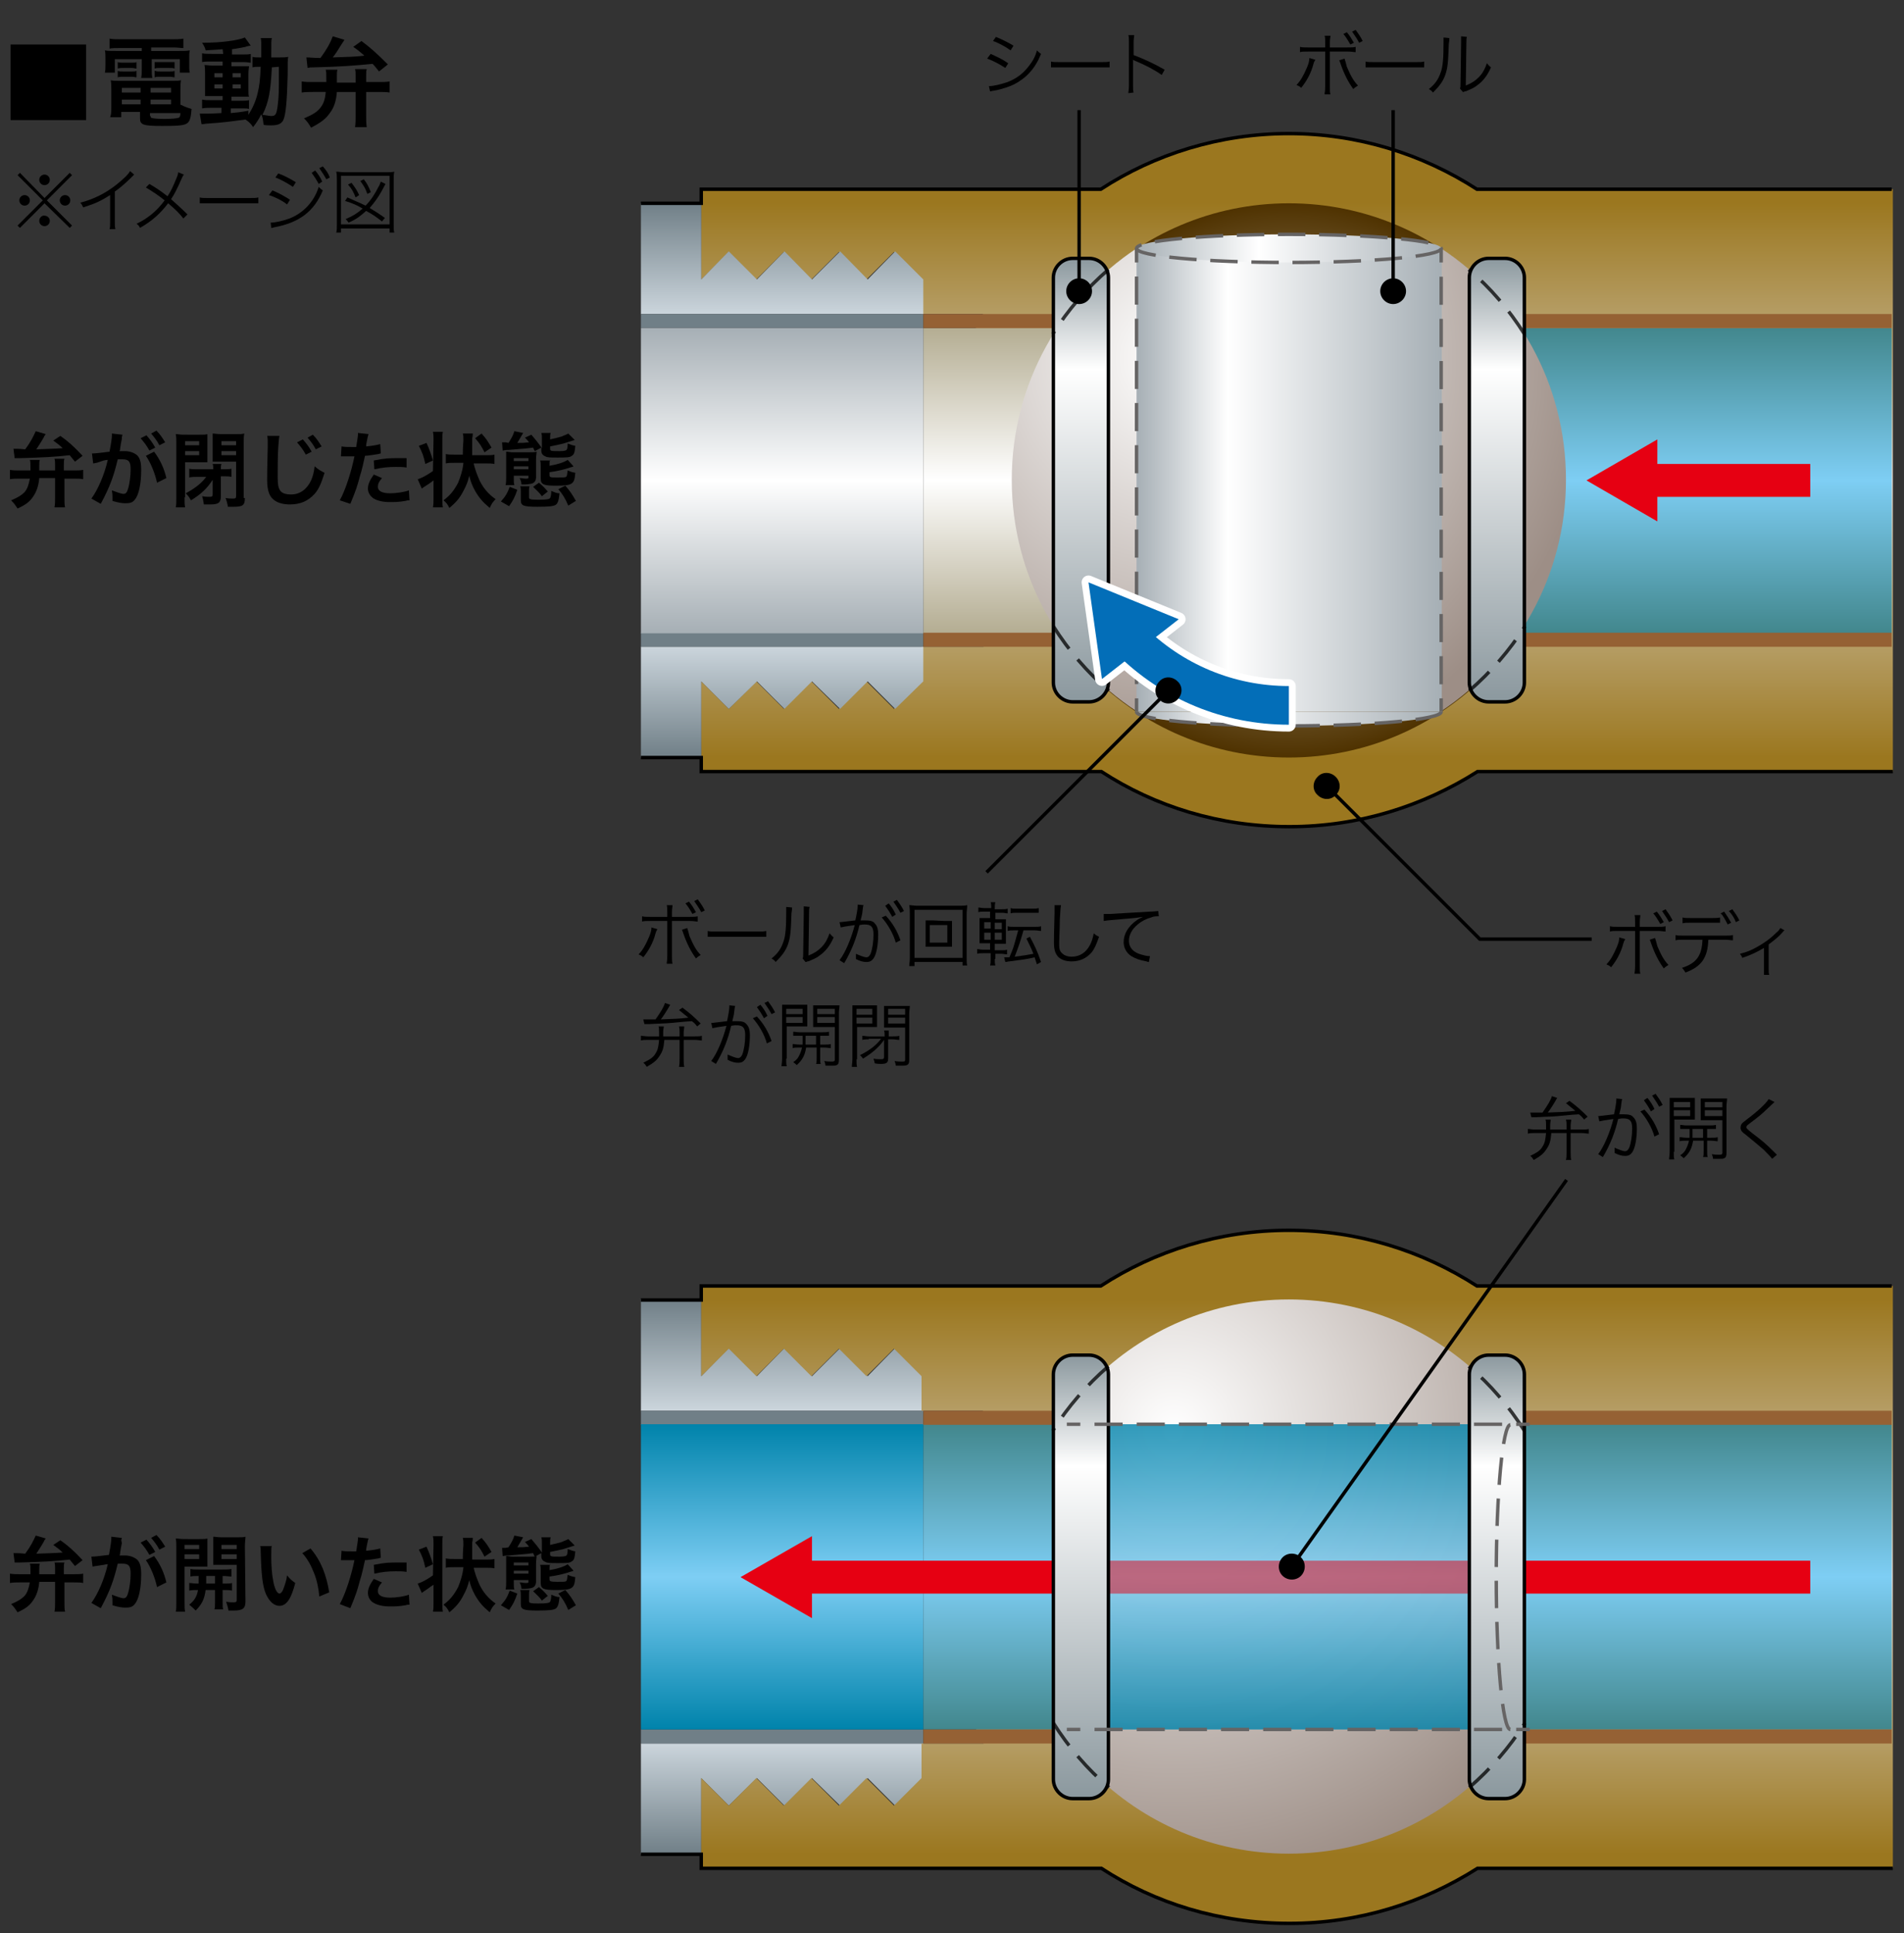 <?xml version="1.0" encoding="utf-8"?>
<!-- Generator: Adobe Illustrator 27.6.1, SVG Export Plug-In . SVG Version: 6.00 Build 0)  -->
<svg version="1.1" id="レイヤー_1" xmlns="http://www.w3.org/2000/svg" xmlns:xlink="http://www.w3.org/1999/xlink" x="0px"
	 y="0px" viewBox="0 0 325 330" style="enable-background:new 0 0 325 330;" xml:space="preserve">
<rect x="0" y="0" width="325" height="330" fill="#333333" stroke="none"/>
<style type="text/css">
	.st0{fill:url(#SVGID_1_);}
	.st1{fill:url(#SVGID_00000098914615797654998640000013279789105233723043_);}
	.st2{fill:url(#SVGID_00000134212208498423835830000004125728095861038260_);}
	.st3{fill:url(#SVGID_00000065037177397456264090000015200129299204444307_);}
	.st4{fill:#707F87;}
	.st5{fill:none;}
	.st6{fill:url(#SVGID_00000102525559505135856800000000768563038715709828_);}
	.st7{fill:url(#SVGID_00000110430035543994994100000001957312410866656425_);}
	.st8{fill:url(#SVGID_00000170963531100002308680000015457090134001729408_);}
	.st9{fill:#956134;}
	.st10{fill:none;stroke:#E60012;stroke-width:5.616;stroke-miterlimit:10;}
	.st11{fill:#E60012;}
	.st12{fill:url(#SVGID_00000023986507140145906770000008831994301180041347_);}
	.st13{fill:url(#SVGID_00000026859542250827872520000001896449717157252259_);}
	.st14{fill:url(#SVGID_00000109712206214757079620000008916417932513327254_);}
	.st15{fill:none;stroke:#000000;stroke-width:0.585;stroke-miterlimit:10;}
	.st16{fill:url(#SVGID_00000004547959993050316090000004419439891337737104_);}
	
		.st17{opacity:0.75;fill:none;stroke:#000000;stroke-width:0.585;stroke-miterlimit:10;stroke-dasharray:4.68,2.34;enable-background:new    ;}
	.st18{fill:none;stroke:#666464;stroke-width:0.585;stroke-miterlimit:10;}
	.st19{fill:none;stroke:#666464;stroke-width:0.585;stroke-miterlimit:10;stroke-dasharray:4.798,2.399;}
	
		.st20{fill:url(#SVGID_00000141451672038694822540000014946042616253658293_);stroke:#666464;stroke-width:0.585;stroke-miterlimit:10;stroke-dasharray:4.68,2.34;}
	
		.st21{fill:url(#SVGID_00000068654530825961241890000012592396671027917468_);stroke:#666464;stroke-width:0.585;stroke-miterlimit:10;stroke-dasharray:4.68,2.34;}
	.st22{fill:#FFFFFF;stroke:#FFFFFF;stroke-width:2.34;stroke-linejoin:round;stroke-miterlimit:10;}
	.st23{fill:#036EB8;}
	.st24{fill:url(#SVGID_00000086662498191569448860000007454196618767446171_);}
	.st25{fill:url(#SVGID_00000129890744550565858360000009069952170615456909_);}
	.st26{fill:url(#SVGID_00000163072726842445210670000014503164943090138268_);}
	.st27{fill:url(#SVGID_00000138575606252852561560000008042150392030109361_);}
	.st28{fill:url(#SVGID_00000071555472917283265030000004101477392446512802_);}
	.st29{opacity:0.8;fill:url(#SVGID_00000149377685623903154500000001325283925016696985_);enable-background:new    ;}
	.st30{fill:url(#SVGID_00000106833875762607447270000010590998088069096869_);}
	.st31{fill:url(#SVGID_00000006692663973626918990000002912649690624375478_);}
	.st32{opacity:0.5;fill:none;stroke:#E60012;stroke-width:5.616;stroke-miterlimit:10;enable-background:new    ;}
	.st33{fill:url(#SVGID_00000058577394899140097420000001177522513395525810_);}
	.st34{fill:url(#SVGID_00000126313372765357148130000006034494685648177564_);}
	.st35{fill:none;stroke:#666464;stroke-width:0.585;stroke-miterlimit:10;stroke-dasharray:4.68,2.34;}
</style>
<g>
	<g>
		<g>
			
				<linearGradient id="SVGID_1_" gradientUnits="userSpaceOnUse" x1="221.4" y1="190.9" x2="221.4" y2="309.2" gradientTransform="matrix(1 0 0 -1 0 332)">
				<stop  offset="0.1" style="stop-color:#9B771F"/>
				<stop  offset="0.5" style="stop-color:#DCD5CB"/>
				<stop  offset="0.9" style="stop-color:#9B771F"/>
			</linearGradient>
			<path class="st0" d="M322.9,32.3h-70.8c-9.3-6-20.3-9.5-32.1-9.5s-22.9,3.5-32.1,9.5h-68.2v15.4l4.7-4.7l4.7,4.7l4.7-4.7l4.7,4.7
				l4.7-4.7l4.7,4.7l4.7-4.7l4.7,4.7v5.9h10.5c-4.6,8.4-7.2,18.1-7.2,28.4s2.6,20,7.3,28.4h-10.6v5.9l-4.7,4.7l-4.7-4.7l-4.7,4.7
				l-4.7-4.7l-4.7,4.7l-4.7-4.7l-4.7,4.7l-4.7-4.7v15.4H188c9.2,6,20.2,9.4,32.1,9.4s22.8-3.5,32.1-9.4h70.9V32.3H322.9z"/>
		</g>
	</g>
	
		<radialGradient id="SVGID_00000023968251561719567120000014185386438429717889_" cx="220" cy="250" r="47.354" gradientTransform="matrix(1 0 0 -1 0 332)" gradientUnits="userSpaceOnUse">
		<stop  offset="0" style="stop-color:#DCD5CB"/>
		<stop  offset="1" style="stop-color:#4F3200"/>
	</radialGradient>
	<circle style="fill:url(#SVGID_00000023968251561719567120000014185386438429717889_);" cx="220" cy="82" r="47.3"/>
	<g>
		
			<linearGradient id="SVGID_00000023981267327608282500000004985958199092088458_" gradientUnits="userSpaceOnUse" x1="133.5" y1="297.337" x2="133.5" y2="278.403" gradientTransform="matrix(1 0 0 -1 0 332)">
			<stop  offset="0" style="stop-color:#707F87"/>
			<stop  offset="1" style="stop-color:#CBD5DC"/>
		</linearGradient>
		<polygon style="fill:url(#SVGID_00000023981267327608282500000004985958199092088458_);" points="119.7,34.7 119.7,47.7 
			124.4,42.9 129.2,47.7 133.9,42.9 138.6,47.7 143.4,42.9 148.1,47.7 152.8,42.9 157.6,47.7 157.6,53.6 109.4,53.6 109.4,34.7 		
			"/>
		
			<linearGradient id="SVGID_00000181766108293762482640000009648033071889366707_" gradientUnits="userSpaceOnUse" x1="133.5" y1="202.667" x2="133.5" y2="221.601" gradientTransform="matrix(1 0 0 -1 0 332)">
			<stop  offset="0" style="stop-color:#707F87"/>
			<stop  offset="1" style="stop-color:#CBD5DC"/>
		</linearGradient>
		<polygon style="fill:url(#SVGID_00000181766108293762482640000009648033071889366707_);" points="119.7,129.3 119.7,116.3 
			124.4,121 129.2,116.3 133.9,121 138.6,116.3 143.4,121 148.1,116.3 152.8,121 157.6,116.3 157.6,110.4 109.4,110.4 109.4,129.3 
					"/>
	</g>
	<rect x="109.4" y="53.6" class="st4" width="48.2" height="2.4"/>
	<rect x="109.4" y="108" class="st4" width="48.2" height="2.4"/>
	<circle class="st5" cx="220" cy="82" r="28.4"/>
	
		<linearGradient id="SVGID_00000101068886998653214200000004577597244712343703_" gradientUnits="userSpaceOnUse" x1="290.35" y1="223.968" x2="290.35" y2="276.068" gradientTransform="matrix(1 0 0 -1 0 332)">
		<stop  offset="0" style="stop-color:#42878D"/>
		<stop  offset="0.5" style="stop-color:#7ECEF4"/>
		<stop  offset="1" style="stop-color:#42878D"/>
	</linearGradient>
	
		<rect x="257.8" y="56" style="fill:url(#SVGID_00000101068886998653214200000004577597244712343703_);" width="65.1" height="52.1"/>
	
		<linearGradient id="SVGID_00000174593439496225958020000005454079906868535987_" gradientUnits="userSpaceOnUse" x1="169.75" y1="223.968" x2="169.75" y2="276.068" gradientTransform="matrix(1 0 0 -1 0 332)">
		<stop  offset="0" style="stop-color:#B4AD92"/>
		<stop  offset="0.5" style="stop-color:#FFFFFF"/>
		<stop  offset="1" style="stop-color:#B4AD92"/>
	</linearGradient>
	
		<rect x="157.6" y="56" style="fill:url(#SVGID_00000174593439496225958020000005454079906868535987_);" width="24.3" height="52.1"/>
	
		<linearGradient id="SVGID_00000147932424248566550640000003756002247267758253_" gradientUnits="userSpaceOnUse" x1="133.5" y1="223.968" x2="133.5" y2="276.068" gradientTransform="matrix(1 0 0 -1 0 332)">
		<stop  offset="0" style="stop-color:#A6AFB5"/>
		<stop  offset="0.5" style="stop-color:#FFFFFF"/>
		<stop  offset="1" style="stop-color:#A6AFB5"/>
	</linearGradient>
	
		<rect x="109.4" y="56" style="fill:url(#SVGID_00000147932424248566550640000003756002247267758253_);" width="48.2" height="52.1"/>
	<rect x="257.8" y="53.6" class="st9" width="65.1" height="2.4"/>
	<rect x="257.8" y="108" class="st9" width="65.1" height="2.4"/>
	<rect x="157.6" y="53.6" class="st9" width="24.3" height="2.4"/>
	<rect x="157.6" y="108" class="st9" width="24.3" height="2.4"/>
	<g>
		<g>
			<line class="st10" x1="309" y1="82" x2="280.9" y2="82"/>
			<g>
				<polygon class="st11" points="282.9,75 270.8,82 282.9,89 				"/>
			</g>
		</g>
	</g>
	
		<radialGradient id="SVGID_00000114756684572571396220000001188410532622954164_" cx="200.344" cy="270.768" r="72.213" gradientTransform="matrix(1 0 0 -1 0 332)" gradientUnits="userSpaceOnUse">
		<stop  offset="0" style="stop-color:#FFFFFF"/>
		<stop  offset="1" style="stop-color:#9D8E86"/>
	</radialGradient>
	<path style="fill:url(#SVGID_00000114756684572571396220000001188410532622954164_);" d="M246,42.4h-52
		c-12.8,8.5-21.3,23-21.3,39.5s8.5,31.1,21.3,39.5h52c12.8-8.5,21.3-23,21.3-39.5S258.9,50.9,246,42.4z"/>
	
		<linearGradient id="SVGID_00000111191971616186567350000008364691153950716055_" gradientUnits="userSpaceOnUse" x1="194" y1="250.05" x2="246.1" y2="250.05" gradientTransform="matrix(1 0 0 -1 0 332)">
		<stop  offset="0" style="stop-color:#A6AFB5"/>
		<stop  offset="0.3" style="stop-color:#FFFFFF"/>
		<stop  offset="1" style="stop-color:#A6AFB5"/>
	</linearGradient>
	
		<rect x="194" y="42.4" style="fill:url(#SVGID_00000111191971616186567350000008364691153950716055_);" width="52.1" height="79.1"/>
	<g>
		
			<linearGradient id="SVGID_00000088819624867427065530000010304726570514080177_" gradientUnits="userSpaceOnUse" x1="255.5" y1="212.2" x2="255.5" y2="287.9" gradientTransform="matrix(1 0 0 -1 0 332)">
			<stop  offset="1.245616e-07" style="stop-color:#8B989E"/>
			<stop  offset="0.75" style="stop-color:#FFFFFF"/>
			<stop  offset="1" style="stop-color:#8B989E"/>
		</linearGradient>
		<path style="fill:url(#SVGID_00000088819624867427065530000010304726570514080177_);" d="M260.2,116.5c0,1.8-1.5,3.3-3.3,3.3h-2.8
			c-1.8,0-3.3-1.5-3.3-3.3V47.4c0-1.8,1.5-3.3,3.3-3.3h2.8c1.8,0,3.3,1.5,3.3,3.3V116.5z"/>
		<path class="st15" d="M260.2,116.5c0,1.8-1.5,3.3-3.3,3.3h-2.8c-1.8,0-3.3-1.5-3.3-3.3V47.4c0-1.8,1.5-3.3,3.3-3.3h2.8
			c1.8,0,3.3,1.5,3.3,3.3V116.5z"/>
	</g>
	<g>
		
			<linearGradient id="SVGID_00000157275187757994089370000004279681253869673390_" gradientUnits="userSpaceOnUse" x1="184.5" y1="212.2" x2="184.5" y2="287.9" gradientTransform="matrix(1 0 0 -1 0 332)">
			<stop  offset="1.245616e-07" style="stop-color:#8B989E"/>
			<stop  offset="0.75" style="stop-color:#FFFFFF"/>
			<stop  offset="1" style="stop-color:#8B989E"/>
		</linearGradient>
		<path style="fill:url(#SVGID_00000157275187757994089370000004279681253869673390_);" d="M189.2,116.5c0,1.8-1.5,3.3-3.3,3.3h-2.8
			c-1.8,0-3.3-1.5-3.3-3.3V47.4c0-1.8,1.5-3.3,3.3-3.3h2.8c1.8,0,3.3,1.5,3.3,3.3V116.5z"/>
		<path class="st15" d="M189.2,116.5c0,1.8-1.5,3.3-3.3,3.3h-2.8c-1.8,0-3.3-1.5-3.3-3.3V47.4c0-1.8,1.5-3.3,3.3-3.3h2.8
			c1.8,0,3.3,1.5,3.3,3.3V116.5z"/>
	</g>
	<path class="st15" d="M109.4,129.3h10.3v2.4H188c9.2,6,20.2,9.4,32.1,9.4c11.8,0,22.8-3.5,32.1-9.4h70.9"/>
	<path class="st15" d="M322.9,32.3h-70.8c-9.3-6-20.3-9.5-32.1-9.5c-11.8,0-22.9,3.5-32.1,9.5h-68.2v2.4h-10.3"/>
	<path class="st17" d="M189.2,46c-3.7,3.2-6.9,6.9-9.5,11"/>
	<path class="st17" d="M179.8,106.9c2.6,4.1,5.8,7.9,9.5,11"/>
	<path class="st17" d="M260.2,57c-2.6-4.1-5.8-7.9-9.5-11"/>
	<path class="st17" d="M250.8,117.9c3.7-3.2,6.9-6.9,9.5-11"/>
	<g>
		<g>
			<line class="st18" x1="194" y1="42.4" x2="194" y2="44.8"/>
			<line class="st19" x1="194" y1="47.2" x2="194" y2="118"/>
			<line class="st18" x1="194" y1="119.2" x2="194" y2="121.5"/>
		</g>
	</g>
	<g>
		<g>
			<line class="st18" x1="246" y1="121.5" x2="246" y2="119.2"/>
			<line class="st19" x1="246" y1="116.8" x2="246" y2="46"/>
			<line class="st18" x1="246" y1="44.8" x2="246" y2="42.4"/>
		</g>
	</g>
	
		<linearGradient id="SVGID_00000054230200347878714800000002400861232545337737_" gradientUnits="userSpaceOnUse" x1="194" y1="289.6" x2="246.068" y2="289.6" gradientTransform="matrix(1 0 0 -1 0 332)">
		<stop  offset="0" style="stop-color:#A6AFB5"/>
		<stop  offset="0.4" style="stop-color:#FFFFFF"/>
		<stop  offset="1" style="stop-color:#A6AFB5"/>
	</linearGradient>
	
		<ellipse style="fill:url(#SVGID_00000054230200347878714800000002400861232545337737_);stroke:#666464;stroke-width:0.585;stroke-miterlimit:10;stroke-dasharray:4.68,2.34;" cx="220" cy="42.4" rx="26" ry="2.4"/>
	
		<linearGradient id="SVGID_00000031191527649312388650000013562269519723857816_" gradientUnits="userSpaceOnUse" x1="194" y1="209.3" x2="246.068" y2="209.3" gradientTransform="matrix(1 0 0 -1 0 332)">
		<stop  offset="0" style="stop-color:#A6AFB5"/>
		<stop  offset="0.3" style="stop-color:#FFFFFF"/>
		<stop  offset="1" style="stop-color:#A6AFB5"/>
	</linearGradient>
	
		<path style="fill:url(#SVGID_00000031191527649312388650000013562269519723857816_);stroke:#666464;stroke-width:0.585;stroke-miterlimit:10;stroke-dasharray:4.68,2.34;" d="
		M246,121.5c0,1.3-11.7,2.4-26,2.4c-14.4,0-26-1.1-26-2.4"/>
	<g>
		<g>
			<path class="st22" d="M220,123.7c-11.1,0-21.6-4.3-29.5-12.2l4.7-4.7c6.6,6.6,15.4,10.3,24.8,10.3V123.7z"/>
			<g>
				<polygon class="st22" points="201.2,105.7 185.8,99.4 188.1,115.9 				"/>
			</g>
		</g>
		<g>
			<path class="st23" d="M220,123.7c-11.1,0-21.6-4.3-29.5-12.2l4.7-4.7c6.6,6.6,15.4,10.3,24.8,10.3V123.7z"/>
			<g>
				<polygon class="st23" points="201.2,105.7 185.8,99.4 188.1,115.9 				"/>
			</g>
		</g>
	</g>
</g>
<g>
	<g>
		
			<linearGradient id="SVGID_00000160874349230213176630000011765913298546955139_" gradientUnits="userSpaceOnUse" x1="133.5" y1="110.164" x2="133.5" y2="91.231" gradientTransform="matrix(1 0 0 -1 0 332)">
			<stop  offset="0" style="stop-color:#707F87"/>
			<stop  offset="1" style="stop-color:#CBD5DC"/>
		</linearGradient>
		<polygon style="fill:url(#SVGID_00000160874349230213176630000011765913298546955139_);" points="119.7,221.8 119.7,234.9 
			124.4,230.1 129.2,234.9 133.9,230.1 138.6,234.9 143.4,230.1 148.1,234.9 152.8,230.1 157.6,234.9 157.6,240.8 109.4,240.8 
			109.4,221.8 		"/>
		
			<linearGradient id="SVGID_00000116224678141491954350000018262372766639368837_" gradientUnits="userSpaceOnUse" x1="133.5" y1="15.5" x2="133.5" y2="34.434" gradientTransform="matrix(1 0 0 -1 0 332)">
			<stop  offset="0" style="stop-color:#707F87"/>
			<stop  offset="1" style="stop-color:#CBD5DC"/>
		</linearGradient>
		<polygon style="fill:url(#SVGID_00000116224678141491954350000018262372766639368837_);" points="119.7,316.5 119.7,303.5 
			124.4,308.2 129.2,303.5 133.9,308.2 138.6,303.5 143.4,308.2 148.1,303.5 152.8,308.2 157.6,303.5 157.6,297.6 109.4,297.6 
			109.4,316.5 		"/>
	</g>
	<rect x="109.4" y="240.8" class="st4" width="48.2" height="2.4"/>
	<rect x="109.4" y="295.2" class="st4" width="48.2" height="2.4"/>
	<g>
		<g>
			
				<linearGradient id="SVGID_00000137108319291938559650000008246641412370262146_" gradientUnits="userSpaceOnUse" x1="221.4" y1="3.7" x2="221.4" y2="122" gradientTransform="matrix(1 0 0 -1 0 332)">
				<stop  offset="0.1" style="stop-color:#9B771F"/>
				<stop  offset="0.5" style="stop-color:#DCD5CB"/>
				<stop  offset="0.9" style="stop-color:#9B771F"/>
			</linearGradient>
			<path style="fill:url(#SVGID_00000137108319291938559650000008246641412370262146_);" d="M322.9,219.5h-70.8
				c-9.3-6-20.3-9.5-32.1-9.5c-11.8,0-22.9,3.5-32.1,9.5h-68.2v15.4l4.7-4.7l4.7,4.7l4.7-4.7l4.7,4.7l4.7-4.7l4.7,4.7l4.7-4.7
				l4.7,4.7v5.9h10.5c-4.6,8.4-7.2,18.1-7.2,28.4s2.6,20,7.3,28.4h-10.6v5.9l-4.7,4.7l-4.7-4.7l-4.7,4.7l-4.7-4.7l-4.7,4.7l-4.7-4.7
				l-4.7,4.7l-4.7-4.7v15.4H188c9.2,6,20.2,9.4,32.1,9.4s22.8-3.5,32.1-9.4h70.9v-99.4H322.9z"/>
		</g>
	</g>
	<circle class="st5" cx="220" cy="269.1" r="28.4"/>
	
		<radialGradient id="SVGID_00000181075371054510484750000008320325421131759005_" cx="200.344" cy="87.693" r="78.912" gradientTransform="matrix(1 0 0 -1 0 332)" gradientUnits="userSpaceOnUse">
		<stop  offset="0" style="stop-color:#FFFFFF"/>
		<stop  offset="1" style="stop-color:#9D8E86"/>
	</radialGradient>
	<circle style="fill:url(#SVGID_00000181075371054510484750000008320325421131759005_);" cx="220" cy="269.1" r="47.3"/>
	
		<linearGradient id="SVGID_00000041259939483290083650000013399226742344125370_" gradientUnits="userSpaceOnUse" x1="290.35" y1="36.8" x2="290.35" y2="88.9" gradientTransform="matrix(1 0 0 -1 0 332)">
		<stop  offset="0" style="stop-color:#42878D"/>
		<stop  offset="0.5" style="stop-color:#7ECEF4"/>
		<stop  offset="1" style="stop-color:#42878D"/>
	</linearGradient>
	
		<rect x="257.8" y="243.1" style="fill:url(#SVGID_00000041259939483290083650000013399226742344125370_);" width="65.1" height="52.1"/>
	
		<linearGradient id="SVGID_00000070798192255238323320000010278365674543710608_" gradientUnits="userSpaceOnUse" x1="219.95" y1="36.8" x2="219.95" y2="88.9" gradientTransform="matrix(1 0 0 -1 0 332)">
		<stop  offset="0" style="stop-color:#0083AB"/>
		<stop  offset="0.5" style="stop-color:#7ECEF4"/>
		<stop  offset="1" style="stop-color:#0083AB"/>
	</linearGradient>
	
		<rect x="182.1" y="243.1" style="opacity:0.8;fill:url(#SVGID_00000070798192255238323320000010278365674543710608_);enable-background:new    ;" width="75.7" height="52.1"/>
	
		<linearGradient id="SVGID_00000177464986878122176060000013057166462801649072_" gradientUnits="userSpaceOnUse" x1="169.75" y1="36.8" x2="169.75" y2="88.9" gradientTransform="matrix(1 0 0 -1 0 332)">
		<stop  offset="0" style="stop-color:#42878D"/>
		<stop  offset="0.5" style="stop-color:#7ECEF4"/>
		<stop  offset="1" style="stop-color:#42878D"/>
	</linearGradient>
	
		<rect x="157.6" y="243.1" style="fill:url(#SVGID_00000177464986878122176060000013057166462801649072_);" width="24.3" height="52.1"/>
	
		<linearGradient id="SVGID_00000169560199393823009510000015631224752201049020_" gradientUnits="userSpaceOnUse" x1="133.5" y1="36.8" x2="133.5" y2="88.9" gradientTransform="matrix(1 0 0 -1 0 332)">
		<stop  offset="0" style="stop-color:#0083AB"/>
		<stop  offset="0.5" style="stop-color:#7ECEF4"/>
		<stop  offset="1" style="stop-color:#0083AB"/>
	</linearGradient>
	
		<rect x="109.4" y="243.1" style="fill:url(#SVGID_00000169560199393823009510000015631224752201049020_);" width="48.2" height="52.1"/>
	<rect x="257.8" y="240.8" class="st9" width="65.1" height="2.4"/>
	<rect x="257.8" y="295.2" class="st9" width="65.1" height="2.4"/>
	<rect x="157.6" y="240.8" class="st9" width="24.3" height="2.4"/>
	<rect x="157.6" y="295.2" class="st9" width="24.3" height="2.4"/>
	<line class="st10" x1="309" y1="269.2" x2="260.2" y2="269.2"/>
	<line class="st32" x1="250.8" y1="269.2" x2="189.2" y2="269.2"/>
	<g>
		<g>
			<line class="st10" x1="179.8" y1="269.2" x2="136.5" y2="269.2"/>
			<g>
				<polygon class="st11" points="138.6,262.2 126.4,269.2 138.6,276.2 				"/>
			</g>
		</g>
	</g>
	<path class="st15" d="M109.4,316.5h10.3v2.4H188c9.2,6,20.2,9.4,32.1,9.4s22.8-3.5,32.1-9.4h70.9"/>
	<path class="st15" d="M322.9,219.5h-70.8c-9.3-6-20.3-9.5-32.1-9.5c-11.8,0-22.9,3.5-32.1,9.5h-68.2v2.4h-10.3"/>
	<g>
		
			<linearGradient id="SVGID_00000029748318939959866660000016008377989040555153_" gradientUnits="userSpaceOnUse" x1="255.5" y1="25" x2="255.5" y2="100.7" gradientTransform="matrix(1 0 0 -1 0 332)">
			<stop  offset="1.245616e-07" style="stop-color:#8B989E"/>
			<stop  offset="0.75" style="stop-color:#FFFFFF"/>
			<stop  offset="1" style="stop-color:#8B989E"/>
		</linearGradient>
		<path style="fill:url(#SVGID_00000029748318939959866660000016008377989040555153_);" d="M260.2,303.7c0,1.8-1.5,3.3-3.3,3.3h-2.8
			c-1.8,0-3.3-1.5-3.3-3.3v-69.1c0-1.8,1.5-3.3,3.3-3.3h2.8c1.8,0,3.3,1.5,3.3,3.3V303.7z"/>
		<path class="st15" d="M260.2,303.7c0,1.8-1.5,3.3-3.3,3.3h-2.8c-1.8,0-3.3-1.5-3.3-3.3v-69.1c0-1.8,1.5-3.3,3.3-3.3h2.8
			c1.8,0,3.3,1.5,3.3,3.3V303.7z"/>
	</g>
	<g>
		
			<linearGradient id="SVGID_00000035518458954403226360000009372808110446473367_" gradientUnits="userSpaceOnUse" x1="184.5" y1="25" x2="184.5" y2="100.7" gradientTransform="matrix(1 0 0 -1 0 332)">
			<stop  offset="1.245616e-07" style="stop-color:#8B989E"/>
			<stop  offset="0.75" style="stop-color:#FFFFFF"/>
			<stop  offset="1" style="stop-color:#8B989E"/>
		</linearGradient>
		<path style="fill:url(#SVGID_00000035518458954403226360000009372808110446473367_);" d="M189.2,303.7c0,1.8-1.5,3.3-3.3,3.3h-2.8
			c-1.8,0-3.3-1.5-3.3-3.3v-69.1c0-1.8,1.5-3.3,3.3-3.3h2.8c1.8,0,3.3,1.5,3.3,3.3V303.7z"/>
		<path class="st15" d="M189.2,303.7c0,1.8-1.5,3.3-3.3,3.3h-2.8c-1.8,0-3.3-1.5-3.3-3.3v-69.1c0-1.8,1.5-3.3,3.3-3.3h2.8
			c1.8,0,3.3,1.5,3.3,3.3V303.7z"/>
	</g>
	<path class="st17" d="M189.2,233.2c-3.7,3.2-6.9,6.9-9.5,11"/>
	<path class="st17" d="M179.8,294.1c2.6,4.1,5.8,7.9,9.5,11"/>
	<path class="st17" d="M260.2,244.2c-2.6-4.1-5.8-7.9-9.5-11"/>
	<path class="st17" d="M250.8,305.1c3.7-3.2,6.9-6.9,9.5-11"/>
	<path class="st35" d="M257.8,295.2c-1.3,0-2.4-11.7-2.4-26s1.1-26,2.4-26"/>
	<g>
		<g>
			<line class="st18" x1="261.1" y1="243.1" x2="258.8" y2="243.1"/>
			<line class="st19" x1="256.4" y1="243.1" x2="185.6" y2="243.1"/>
			<line class="st18" x1="184.4" y1="243.1" x2="182.1" y2="243.1"/>
		</g>
	</g>
	<g>
		<g>
			<line class="st18" x1="261.1" y1="295.2" x2="258.8" y2="295.2"/>
			<line class="st19" x1="256.4" y1="295.2" x2="185.6" y2="295.2"/>
			<line class="st18" x1="184.4" y1="295.2" x2="182.1" y2="295.2"/>
		</g>
	</g>
</g>
<g>
	<g>
		<polyline class="st15" points="271.7,160.3 252.6,160.3 226.4,134.1 		"/>
		<g>
			<path d="M228,132.6c-0.9-0.9-2.3-0.9-3.1,0c-0.9,0.9-0.9,2.3,0,3.1c0.9,0.9,2.3,0.9,3.1,0C228.9,134.9,228.9,133.5,228,132.6z"/>
		</g>
	</g>
</g>
<g>
	<g>
		<line class="st15" x1="168.4" y1="148.9" x2="199.5" y2="117.8"/>
		<g>
			<path d="M201,119.4c0.9-0.9,0.9-2.3,0-3.1c-0.9-0.9-2.3-0.9-3.1,0c-0.9,0.9-0.9,2.3,0,3.1C198.7,120.3,200.1,120.3,201,119.4z"/>
		</g>
	</g>
</g>
<g>
	<g>
		<line class="st15" x1="237.8" y1="18.8" x2="237.8" y2="49.8"/>
		<g>
			<path d="M235.6,49.7c0,1.2,1,2.2,2.2,2.2s2.2-1,2.2-2.2s-1-2.2-2.2-2.2S235.6,48.5,235.6,49.7z"/>
		</g>
	</g>
</g>
<g>
	<g>
		<line class="st15" x1="267.4" y1="201.4" x2="220.5" y2="267.4"/>
		<g>
			<path d="M218.7,266.1c-0.7,1-0.5,2.4,0.5,3.1s2.4,0.5,3.1-0.5c0.7-1,0.5-2.4-0.5-3.1S219.4,265.1,218.7,266.1z"/>
		</g>
	</g>
</g>
<g>
	<g>
		<line class="st15" x1="184.2" y1="18.8" x2="184.2" y2="49.8"/>
		<g>
			<path d="M182,49.7c0,1.2,1,2.2,2.2,2.2s2.2-1,2.2-2.2s-1-2.2-2.2-2.2S182,48.5,182,49.7z"/>
		</g>
	</g>
</g>
<g>
	<g>
		<path d="M277.4,160.3c0,0.1,0,0.1-0.1,0.2l-0.1,0.2l-0.1,0.3c-0.4,1.6-1.2,3-2.1,4.1c-0.3-0.3-0.4-0.3-0.8-0.5
			c0.7-0.7,1.2-1.6,1.8-3c0.3-0.7,0.4-1.2,0.4-1.6L277.4,160.3z M279.1,157.4c0-0.7,0-0.9-0.1-1.2h1c0,0.3-0.1,0.5-0.1,1.2v0.8h3
			c0.8,0,1,0,1.4-0.1v0.9c-0.4,0-0.6-0.1-1.4-0.1h-3v6c0,0.7,0,1,0.1,1.3h-1c0-0.3,0.1-0.5,0.1-1.3v-6h-2.9c-0.8,0-1,0-1.4,0.1v-0.9
			c0.4,0.1,0.6,0.1,1.4,0.1h2.9V157.4z M282.5,160.1c0.1,0.3,0.2,0.6,0.4,1.4c0.6,1.4,1.1,2.4,1.9,3.2c-0.3,0.2-0.5,0.3-0.8,0.6
			c-0.8-1.1-1.5-2.4-2.1-4.1c-0.1-0.3-0.2-0.6-0.3-0.8L282.5,160.1z M282.8,155.6c0.5,0.6,0.8,1.1,1.2,1.8l-0.6,0.3
			c-0.4-0.7-0.9-1.5-1.2-1.8L282.8,155.6z M284.3,155.2c0.5,0.7,0.8,1.1,1.2,1.9l-0.6,0.3c-0.3-0.6-0.8-1.3-1.2-1.9L284.3,155.2z"/>
		<path d="M291.6,160.4c-0.1,3.1-1.2,4.6-3.9,5.6c-0.2-0.3-0.3-0.5-0.6-0.8c2.5-0.8,3.4-2.1,3.5-4.8h-3.2c-0.8,0-1,0-1.4,0.1v-0.9
			c0.4,0.1,0.6,0.1,1.4,0.1h7c0.8,0,1,0,1.4-0.1v0.9c-0.4,0-0.6-0.1-1.4-0.1H291.6z M287.2,156.6c0.4,0.1,0.6,0.1,1.4,0.1h3.6
			c0.6,0,1,0,1.4-0.1v0.9c-0.2,0-0.6,0-1.4,0h-3.6c-0.8,0-1,0-1.4,0.1V156.6z M294.3,155.6c0.5,0.7,0.8,1.2,1.2,1.9l-0.6,0.3
			c-0.3-0.6-0.8-1.6-1.2-1.9L294.3,155.6z M295.7,155.2c0.5,0.7,0.8,1.1,1.2,1.9l-0.6,0.3c-0.2-0.6-0.7-1.4-1.2-1.9L295.7,155.2z"/>
		<path d="M304.6,158.8c-0.1,0.1-0.2,0.1-0.3,0.3c-0.6,0.7-1.2,1.2-2.4,2.1v4.1c0,0.5,0,0.8,0.1,1.1h-0.9c0-0.3,0-0.4,0-1v-3.6
			c-1.2,0.7-2.2,1.2-3.7,1.7c-0.1-0.3-0.2-0.4-0.4-0.7c1.2-0.3,1.9-0.6,2.8-1.1c1.3-0.7,2.4-1.5,3.4-2.5c0.4-0.3,0.5-0.5,0.7-0.8
			L304.6,158.8z"/>
	</g>
</g>
<g>
	<g>
		<path d="M112.2,158.6c0,0.1,0,0.1-0.1,0.2L112,159l-0.1,0.3c-0.4,1.6-1.2,3-2.1,4.1c-0.3-0.3-0.4-0.3-0.8-0.5
			c0.7-0.7,1.2-1.6,1.8-3c0.3-0.7,0.4-1.2,0.4-1.6L112.2,158.6z M113.9,155.7c0-0.7,0-0.9-0.1-1.2h1c0,0.3-0.1,0.5-0.1,1.2v0.8h3
			c0.8,0,1,0,1.4-0.1v0.9c-0.4,0-0.6-0.1-1.4-0.1h-3v6c0,0.7,0,1,0.1,1.3h-1c0-0.3,0.1-0.5,0.1-1.3v-6H111c-0.8,0-1,0-1.4,0.1v-0.9
			c0.4,0.1,0.6,0.1,1.4,0.1h2.9V155.7z M117.3,158.4c0.1,0.3,0.2,0.6,0.4,1.4c0.6,1.4,1.1,2.4,1.9,3.2c-0.3,0.2-0.5,0.3-0.8,0.6
			c-0.8-1.1-1.5-2.4-2.1-4.1c-0.1-0.3-0.2-0.6-0.3-0.8L117.3,158.4z M117.6,153.9c0.5,0.6,0.8,1.1,1.2,1.8l-0.6,0.3
			c-0.4-0.7-0.9-1.5-1.2-1.8L117.6,153.9z M119.1,153.5c0.5,0.7,0.8,1.1,1.2,1.9l-0.6,0.3c-0.3-0.6-0.8-1.3-1.2-1.9L119.1,153.5z"/>
		<path d="M120.8,158.9c0.3,0.1,0.7,0.1,1.5,0.1h7c0.9,0,1.1,0,1.5-0.1v1c-0.4,0-0.7,0-1.5,0h-7c-0.9,0-1.1,0-1.5,0V158.9z"/>
		<path d="M135.2,154.9c0,0.3,0,0.3-0.1,1c-0.1,3.2-0.2,4.1-0.6,5.3c-0.4,1.1-1,1.9-2.1,3c-0.2-0.3-0.4-0.4-0.7-0.6
			c1-0.8,1.6-1.6,2-2.8c0.4-1,0.5-2.6,0.5-5.1c0-0.4,0-0.6,0-0.9L135.2,154.9z M138.2,154.8c-0.1,0.3-0.1,0.5-0.1,1.1l-0.1,7.2
			c1-0.4,1.6-0.8,2.2-1.4c0.7-0.7,1.1-1.5,1.4-2.4c0.3,0.3,0.3,0.4,0.7,0.7c-0.6,1.4-1.4,2.4-2.4,3.1c-0.5,0.4-1,0.6-1.7,0.9
			c-0.2,0.1-0.2,0.1-0.4,0.1c-0.1,0.1-0.2,0.1-0.3,0.1l-0.5-0.6c0.1-0.2,0.1-0.3,0.1-0.8l0.1-7c0-0.8,0-0.8,0-1.1L138.2,154.8z"/>
		<path d="M143.3,157.4c0.4,0,0.9-0.1,2.7-0.3c0.2-0.9,0.4-2,0.4-2.5c0,0,0-0.1,0-0.2l1,0.1c-0.1,0.2-0.1,0.5-0.2,1.2
			c0,0.3-0.2,0.9-0.3,1.4c0.3,0,0.4,0,0.7,0c0.9,0,1.4,0.1,1.7,0.5c0.4,0.4,0.6,0.9,0.6,1.9c0,1.8-0.3,3.4-0.8,4.1
			c-0.3,0.4-0.6,0.6-1.2,0.6c-0.5,0-1-0.1-1.8-0.5c0-0.2,0-0.3,0-0.4c0-0.2,0-0.3,0-0.5c0.7,0.3,1.4,0.6,1.8,0.6
			c0.3,0,0.5-0.2,0.7-0.6c0.3-0.8,0.5-2,0.5-3.3s-0.4-1.7-1.5-1.7c-0.3,0-0.4,0-0.9,0.1c-0.5,2.2-1.3,4.3-2.6,6.5l-0.8-0.5
			c1-1.3,2-3.7,2.6-6c-1.5,0.2-1.9,0.3-2.4,0.4L143.3,157.4z M151.2,156.3c1.2,1.3,2,2.7,2.5,4.2l-0.8,0.4c-0.4-1.5-1.4-3.2-2.4-4.3
			L151.2,156.3z M151.7,154.2c0.5,0.6,0.9,1.2,1.2,1.9l-0.6,0.4c-0.3-0.6-0.9-1.5-1.2-1.9L151.7,154.2z M153.1,153.6
			c0.5,0.7,0.8,1.1,1.2,1.9l-0.6,0.3c-0.3-0.6-0.8-1.3-1.2-1.9L153.1,153.6z"/>
		<path d="M164.3,164.9v-0.7h-8.2v0.7h-0.9c0-0.4,0.1-0.7,0.1-1.4V156c0-0.6,0-1-0.1-1.5c0.4,0,0.8,0.1,1.4,0.1h7.1
			c0.6,0,1,0,1.4-0.1c0,0.5-0.1,0.9-0.1,1.5v7.4c0,0.7,0,1.1,0.1,1.4h-0.8V164.9z M156.1,163.5h8.2v-8.2h-8.2V163.5z M161.3,157.2
			c0.6,0,0.9,0,1.2,0c0,0.3,0,0.5,0,0.9v2.6c0,0.4,0,0.6,0,0.9c-0.4,0-0.7,0-1.2,0h-2.1c-0.7,0-0.9,0-1.2,0c0-0.3,0-0.5,0-0.9V158
			c0-0.4,0-0.6,0-0.9c0.3,0,0.6,0,1.2,0L161.3,157.2L161.3,157.2z M158.7,160.9h3v-3h-3V160.9z"/>
		<path d="M169.8,163.7c0,0.4,0,0.7,0.1,1.1H169c0.1-0.4,0.1-0.7,0.1-1.1v-1h-1.2c-0.5,0-0.8,0-1.1,0.1V162c0.3,0,0.5,0.1,1,0.1h1.2
			V161h-0.6c-0.6,0-0.8,0-1.2,0c0-0.3,0-0.7,0-1.2v-1.9c0-0.5,0-0.8,0-1.2c0.3,0,0.6,0,1.1,0h0.7v-1.1h-1c-0.5,0-0.7,0-1,0.1v-0.8
			c0.3,0,0.5,0.1,1.1,0.1h1.1v0c0-0.4,0-0.7-0.1-1h0.8c-0.1,0.4-0.1,0.7-0.1,1v0.2h1.1c0.5,0,0.8,0,1.1-0.1v0.8
			c-0.3,0-0.5-0.1-1-0.1h-1.1v1.1h0.8c0.5,0,0.8,0,1,0c0,0.2,0,0.6,0,1.1v1.9c0,0.6,0,0.9,0,1.2c-0.3,0-0.5,0-1.1,0h-0.8v1.1h1.1
			c0.5,0,0.7,0,1-0.1v0.8c-0.3,0-0.6-0.1-1-0.1h-1v0.9H169.8z M168,157.4v1.1h1.1v-1.1H168z M168,159.2v1.2h1.1v-1.2H168z
			 M171,158.6v-1.1h-1.2v1.1H171z M171,160.4v-1.2h-1.2v1.2H171z M173.1,158.8c-0.4,0-0.8,0-1.1,0.1v-0.8c0.3,0.1,0.6,0.1,1.1,0.1
			h3.5c0.5,0,0.8,0,1.1-0.1v0.8c-0.3,0-0.6-0.1-1.1-0.1h-1.9c-0.5,1.8-0.8,2.7-1.5,4.5c1.5-0.2,2.2-0.3,3.2-0.5
			c-0.4-1-0.7-1.6-1.2-2.6l0.6-0.3c0.9,1.7,1.2,2.3,1.9,4.3l-0.7,0.4c-0.3-0.9-0.3-0.9-0.4-1.2c-1.2,0.3-2,0.4-4.3,0.7
			c-0.3,0-0.4,0.1-0.7,0.1l-0.2-0.8c0.3,0,0.5,0,0.9,0c0.6-1.4,0.7-1.7,1-2.8c0.2-0.7,0.3-1.1,0.5-1.8L173.1,158.8L173.1,158.8z
			 M172.5,155c0.3,0.1,0.5,0.1,1.1,0.1h2.6c0.5,0,0.7,0,1.1-0.1v0.8c-0.1,0-0.1,0-0.3,0s-0.5,0-0.8,0h-2.6c-0.5,0-0.8,0-1.1,0.1V155
			z"/>
		<path d="M181.1,154.6c-0.1,0.4-0.1,1-0.2,2.5c0,1.4-0.1,3.1-0.1,3.6c0,0.1,0,0.4,0,0.7c0,0.7,0.2,1.1,0.6,1.4
			c0.3,0.3,0.9,0.5,1.5,0.5c1.4,0,2.5-0.7,3.2-2.1c0.3-0.6,0.4-1,0.6-1.9c0.3,0.3,0.5,0.4,0.9,0.6c-0.5,1.4-0.8,2.1-1.3,2.7
			c-0.9,1-2,1.5-3.4,1.5c-1,0-1.8-0.3-2.3-0.8c-0.5-0.6-0.7-1.2-0.7-2.5c0-0.8,0-1.1,0.1-4.9c0-0.4,0-0.6,0-0.8c0-0.3,0-0.4,0-0.6
			h1.1V154.6z"/>
		<path d="M188.4,156c0.2,0,0.3,0,0.4,0c0.2,0,0.3,0,0.7,0c1.4-0.1,5.3-0.3,6.8-0.4c0.7,0,1.2-0.1,1.4-0.1l0.1,0.9
			c-0.5,0-0.9,0-1.3,0.2c-0.8,0.2-1.6,0.6-2.3,1.2c-1,0.8-1.5,1.8-1.5,2.8s0.6,1.8,1.7,2.2c0.6,0.2,1.3,0.4,1.8,0.4h0.1l-0.2,1
			c-0.1,0-0.2,0-0.4-0.1c-1.2-0.2-1.9-0.5-2.6-0.9c-0.9-0.6-1.3-1.5-1.3-2.4c0-1.4,0.8-2.7,2.2-3.7c0.4-0.3,0.7-0.4,1.1-0.6
			c-0.7,0.1-1.3,0.2-2.6,0.3c-2.5,0.2-3.5,0.3-4.1,0.4L188.4,156z"/>
		<path d="M113.4,177.5c-0.1,1.3-0.3,2-0.8,2.7c-0.5,0.8-1,1.2-2.2,1.9c-0.2-0.3-0.3-0.5-0.6-0.7c1.2-0.6,1.7-0.9,2.1-1.6
			c0.4-0.6,0.5-1.2,0.6-2.3h-1.9c-0.5,0-0.8,0-1.2,0.1v-0.8c0.3,0,0.7,0.1,1.2,0.1h1.9c0-0.3,0-0.3,0-0.6c0-0.6,0-0.9-0.1-1.1h0.9
			c0,0.3-0.1,0.4-0.1,1.1c0,0.2,0,0.3,0,0.6h2.8v-0.7c0-0.4,0-0.6-0.1-1h0.9c0,0.3-0.1,0.6-0.1,1v0.7h1.9c0.6,0,0.9,0,1.2-0.1v0.8
			c-0.3,0-0.7-0.1-1.2-0.1h-1.9v3.3c0,0.5,0,0.9,0.1,1.3h-0.9c0.1-0.4,0.1-0.8,0.1-1.3v-3.3L113.4,177.5L113.4,177.5z M111.9,174
			c0.9-1.3,1.4-2.1,1.6-2.8l0.9,0.3c-0.5,0.9-1.2,2-1.6,2.5c2.4-0.1,3.1-0.1,4.7-0.3c-0.6-0.5-0.9-0.7-1.6-1.3l0.6-0.4
			c1.2,0.9,1.9,1.5,3.1,2.7l-0.6,0.5c-0.4-0.5-0.5-0.6-0.9-0.9c-0.3,0-1.5,0.1-3.5,0.3c-0.9,0.1-2.2,0.1-3.8,0.2c-0.5,0-0.6,0-0.8,0
			l-0.2-0.8c0.4,0,0.9,0,1.6,0h0.1H111.9z"/>
		<path d="M121.4,174.6c0.4,0,0.9-0.1,2.7-0.3c0.2-0.9,0.4-2,0.4-2.5c0,0,0-0.1,0-0.2l1,0.1c-0.1,0.2-0.1,0.5-0.2,1.2
			c0,0.3-0.2,0.9-0.3,1.4c0.3,0,0.4,0,0.7,0c0.9,0,1.4,0.1,1.7,0.5c0.4,0.4,0.6,0.9,0.6,1.9c0,1.8-0.3,3.4-0.8,4.1
			c-0.3,0.4-0.6,0.6-1.2,0.6c-0.5,0-1-0.1-1.8-0.5c0-0.2,0-0.3,0-0.4c0-0.2,0-0.3,0-0.5c0.7,0.3,1.4,0.6,1.8,0.6
			c0.3,0,0.5-0.2,0.7-0.6c0.3-0.8,0.5-2,0.5-3.3s-0.4-1.7-1.5-1.7c-0.3,0-0.4,0-0.9,0.1c-0.5,2.2-1.3,4.3-2.6,6.5l-0.8-0.5
			c1-1.3,2-3.7,2.6-6c-1.5,0.2-1.9,0.3-2.4,0.4L121.4,174.6z M129.2,173.5c1.2,1.3,2,2.7,2.5,4.2l-0.8,0.4c-0.4-1.5-1.4-3.2-2.4-4.3
			L129.2,173.5z M129.8,171.5c0.5,0.6,0.9,1.2,1.2,1.9l-0.6,0.4c-0.3-0.6-0.9-1.5-1.2-1.9L129.8,171.5z M131.1,170.9
			c0.5,0.7,0.8,1.1,1.2,1.9l-0.6,0.3c-0.3-0.6-0.8-1.3-1.2-1.9L131.1,170.9z"/>
		<path d="M134.2,180.7c0,0.7,0,1,0.1,1.3h-0.9c0-0.3,0.1-0.7,0.1-1.3v-7.9c0-0.6,0-0.9,0-1.3c0.3,0,0.7,0,1.3,0h1.8
			c0.6,0,0.9,0,1.2,0c0,0.3,0,0.7,0,1.1v1.5c0,0.5,0,0.8,0,1.1c-0.3,0-0.7,0-1.2,0h-2.3v5.5H134.2z M134.2,173.1h2.8v-0.9h-2.8
			V173.1z M134.2,174.6h2.8v-1h-2.8V174.6z M136.5,176.8c-0.5,0-0.9,0-1.1,0v-0.7c0.3,0,0.6,0.1,1.1,0.1h3.8c0.6,0,0.8,0,1.2-0.1
			v0.7c-0.3,0-0.6,0-1.1,0H140v1.5h0.6c0.6,0,0.9,0,1.2-0.1v0.7c-0.3,0-0.6-0.1-1.2-0.1H140v1.8c0,0.5,0,0.8,0.1,1h-0.8
			c0.1-0.3,0.1-0.5,0.1-1v-1.8h-1.8c-0.2,1.3-0.6,2.1-1.6,3c-0.2-0.2-0.3-0.3-0.6-0.5c0.6-0.4,0.8-0.7,1-1.1
			c0.2-0.4,0.4-0.9,0.5-1.4h-0.4c-0.5,0-0.9,0-1.2,0.1v-0.7c0.3,0,0.6,0.1,1.2,0.1h0.5c0-0.6,0-0.6,0-1.5H136.5z M137.5,176.8
			c0,0.1,0,0.1,0,0.3c0,0.4,0,0.8,0,1.2h1.8v-1.5H137.5z M143.2,180.9c0,0.5-0.1,0.8-0.4,0.9c-0.2,0.1-0.3,0.1-0.9,0.1
			c-0.1,0-0.8,0-1,0c0-0.3-0.1-0.5-0.2-0.8c0.5,0.1,1,0.1,1.3,0.1c0.4,0,0.5-0.1,0.5-0.3v-5.6H140c-0.5,0-0.9,0-1.2,0
			c0-0.3,0-0.6,0-1.1v-1.5c0-0.4,0-0.7,0-1.1c0.3,0,0.6,0,1.2,0h2c0.6,0,0.9,0,1.3,0c0,0.4-0.1,0.8-0.1,1.3V180.9z M139.5,173.1h3
			v-0.9h-3V173.1z M139.5,174.6h3v-1h-3V174.6z"/>
		<path d="M146.2,180.8c0,0.7,0,1,0.1,1.3h-0.9c0-0.3,0.1-0.7,0.1-1.4v-7.8c0-0.6,0-0.9,0-1.3c0.3,0,0.7,0,1.2,0h1.8
			c0.6,0,0.9,0,1.2,0c0,0.4,0,0.7,0,1.1v1.5c0,0.5,0,0.8,0,1.1c-0.3,0-0.7,0-1.2,0h-2.2v5.5H146.2z M146.2,173.2h2.7v-1h-2.7V173.2z
			 M146.2,174.7h2.7v-1h-2.7V174.7z M148.3,177.4c-0.4,0-0.8,0-1.1,0.1v-0.7c0.3,0,0.7,0.1,1.1,0.1h2.7v-0.1c0-0.4,0-0.6-0.1-0.9
			h0.8c0,0.2,0,0.5,0,0.7v0.3h0.7c0.5,0,0.8,0,1.1-0.1v0.7c-0.4,0-0.7-0.1-1.1-0.1h-0.8v3.3c0,0.7-0.3,0.9-1.2,0.9
			c-0.3,0-0.6,0-1.1-0.1c0-0.3-0.1-0.4-0.2-0.8c0.5,0.1,0.9,0.1,1.3,0.1c0.4,0,0.5-0.1,0.5-0.4v-2.9c-0.9,1.3-2.1,2.3-3.6,3.2
			c-0.1-0.2-0.3-0.4-0.5-0.6c1.6-0.8,2.8-1.7,3.6-2.8h-2.1V177.4z M155.2,180.9c0,0.8-0.2,1-1.2,1c-0.4,0-0.7,0-1.1,0
			c0-0.3-0.1-0.5-0.2-0.8c0.5,0.1,0.9,0.1,1.2,0.1c0.5,0,0.6,0,0.6-0.3v-5.5h-2.4c-0.5,0-1,0-1.2,0c0-0.4,0-0.6,0-1.1v-1.5
			c0-0.4,0-0.8,0-1.1c0.4,0,0.6,0,1.2,0h1.9c0.6,0,0.9,0,1.3,0c0,0.4-0.1,0.8-0.1,1.3V180.9z M151.6,173.2h2.9v-1h-2.9V173.2z
			 M151.6,174.7h2.9v-1h-2.9V174.7z"/>
	</g>
</g>
<g>
	<g>
		<path d="M224.5,10.2c0,0.1,0,0.1-0.1,0.2l-0.1,0.2l-0.1,0.3c-0.4,1.6-1.2,3-2.1,4.1c-0.3-0.3-0.4-0.3-0.8-0.5
			c0.7-0.7,1.2-1.6,1.8-3c0.3-0.7,0.4-1.2,0.4-1.6L224.5,10.2z M226.2,7.3c0-0.7,0-0.9-0.1-1.2h1c0,0.3-0.1,0.5-0.1,1.2v0.8h3
			c0.8,0,1,0,1.4-0.1v0.9c-0.4,0-0.6-0.1-1.4-0.1h-3v6c0,0.7,0,1,0.1,1.3h-1c0-0.3,0.1-0.5,0.1-1.3v-6h-2.9c-0.8,0-1,0-1.4,0.1V8
			c0.4,0.1,0.6,0.1,1.4,0.1h2.9V7.3z M229.5,10c0.1,0.3,0.2,0.6,0.4,1.4c0.6,1.4,1.1,2.4,1.9,3.2c-0.3,0.2-0.5,0.3-0.8,0.6
			c-0.8-1.1-1.5-2.4-2.1-4.1c-0.1-0.3-0.2-0.6-0.3-0.8L229.5,10z M229.9,5.5c0.5,0.6,0.8,1.1,1.2,1.8l-0.6,0.3
			c-0.4-0.7-0.9-1.5-1.2-1.8L229.9,5.5z M231.4,5.1c0.5,0.7,0.8,1.1,1.2,1.9L232,7.3c-0.3-0.6-0.8-1.3-1.2-1.9L231.4,5.1z"/>
		<path d="M233.1,10.5c0.3,0.1,0.7,0.1,1.5,0.1h7c0.9,0,1.1,0,1.5-0.1v1c-0.4,0-0.7,0-1.5,0h-7c-0.9,0-1.1,0-1.5,0V10.5z"/>
		<path d="M247.4,6.5c0,0.3,0,0.3-0.1,1c-0.1,3.2-0.2,4.1-0.6,5.3c-0.4,1.1-1,1.9-2.1,3c-0.2-0.3-0.4-0.4-0.7-0.6
			c1-0.8,1.6-1.6,2-2.8c0.4-1,0.5-2.6,0.5-5.1c0-0.4,0-0.6,0-0.9L247.4,6.5z M250.4,6.3c-0.1,0.3-0.1,0.5-0.1,1.1l-0.1,7.2
			c1-0.4,1.6-0.8,2.2-1.4c0.7-0.7,1.1-1.5,1.4-2.4c0.3,0.3,0.3,0.4,0.7,0.7c-0.6,1.4-1.4,2.4-2.4,3.1c-0.5,0.4-1,0.6-1.7,0.9
			c-0.2,0.1-0.2,0.1-0.4,0.1c-0.1,0.1-0.2,0.1-0.3,0.1l-0.5-0.6c0.1-0.2,0.1-0.3,0.1-0.8l0.1-7c0-0.8,0-0.8,0-1.1L250.4,6.3z"/>
	</g>
</g>
<g>
	<g>
		<path d="M264.8,193.4c-0.1,1.3-0.3,2-0.8,2.7c-0.5,0.8-1,1.2-2.2,1.9c-0.2-0.3-0.3-0.5-0.6-0.7c1.2-0.6,1.7-0.9,2.1-1.6
			c0.4-0.6,0.5-1.2,0.6-2.3H262c-0.5,0-0.8,0-1.2,0.1v-0.8c0.3,0,0.7,0.1,1.2,0.1h1.9c0-0.3,0-0.3,0-0.6c0-0.6,0-0.9-0.1-1.1h0.9
			c0,0.3-0.1,0.4-0.1,1.1c0,0.2,0,0.3,0,0.6h2.8v-0.7c0-0.4,0-0.6-0.1-1h0.9c0,0.3-0.1,0.6-0.1,1v0.7h1.9c0.6,0,0.9,0,1.2-0.1v0.8
			c-0.3,0-0.7-0.1-1.2-0.1h-1.9v3.3c0,0.5,0,0.9,0.1,1.3h-0.9c0.1-0.4,0.1-0.8,0.1-1.3v-3.3L264.8,193.4L264.8,193.4z M263.3,189.9
			c0.9-1.3,1.4-2.1,1.6-2.8l0.9,0.3c-0.5,0.9-1.2,2-1.6,2.5c2.4-0.1,3.1-0.1,4.7-0.3c-0.6-0.5-0.9-0.7-1.6-1.3l0.6-0.4
			c1.2,0.9,1.9,1.5,3.1,2.7l-0.6,0.5c-0.4-0.5-0.5-0.6-0.9-0.9c-0.3,0-1.5,0.1-3.5,0.3c-0.9,0.1-2.2,0.1-3.8,0.2c-0.5,0-0.6,0-0.8,0
			l-0.2-0.8c0.4,0,0.9,0,1.6,0h0.1H263.3z"/>
		<path d="M272.8,190.5c0.4,0,0.9-0.1,2.7-0.3c0.2-0.9,0.4-2,0.4-2.5c0,0,0-0.1,0-0.2l1,0.1c-0.1,0.2-0.1,0.5-0.2,1.2
			c0,0.3-0.2,0.9-0.3,1.4c0.3,0,0.4,0,0.7,0c0.9,0,1.4,0.1,1.7,0.5c0.4,0.4,0.6,0.9,0.6,1.9c0,1.8-0.3,3.4-0.8,4.1
			c-0.3,0.4-0.6,0.6-1.2,0.6c-0.5,0-1-0.1-1.8-0.5c0-0.2,0-0.3,0-0.4c0-0.2,0-0.3,0-0.5c0.7,0.3,1.4,0.6,1.8,0.6
			c0.3,0,0.5-0.2,0.7-0.6c0.3-0.8,0.5-2,0.5-3.3s-0.4-1.7-1.5-1.7c-0.3,0-0.4,0-0.9,0.1c-0.5,2.2-1.3,4.3-2.6,6.5l-0.8-0.5
			c1-1.3,2-3.7,2.6-6c-1.5,0.2-1.9,0.3-2.4,0.4L272.8,190.5z M280.7,189.4c1.2,1.3,2,2.7,2.5,4.2l-0.8,0.4c-0.4-1.5-1.4-3.2-2.4-4.3
			L280.7,189.4z M281.2,187.4c0.5,0.6,0.9,1.2,1.2,1.9l-0.6,0.4c-0.3-0.6-0.9-1.5-1.2-1.9L281.2,187.4z M282.6,186.7
			c0.5,0.7,0.8,1.1,1.2,1.9l-0.6,0.3c-0.3-0.6-0.8-1.3-1.2-1.9L282.6,186.7z"/>
		<path d="M285.7,196.6c0,0.7,0,1,0.1,1.3h-0.9c0-0.3,0.1-0.7,0.1-1.3v-7.9c0-0.6,0-0.9,0-1.3c0.3,0,0.7,0,1.3,0h1.8
			c0.6,0,0.9,0,1.2,0c0,0.3,0,0.7,0,1.1v1.5c0,0.5,0,0.8,0,1.1c-0.3,0-0.7,0-1.2,0h-2.3v5.5H285.7z M285.7,189h2.8v-0.9h-2.8V189z
			 M285.7,190.5h2.8v-1h-2.8V190.5z M287.9,192.7c-0.5,0-0.9,0-1.1,0V192c0.3,0,0.6,0.1,1.1,0.1h3.8c0.6,0,0.8,0,1.2-0.1v0.7
			c-0.3,0-0.6,0-1.1,0h-0.4v1.5h0.6c0.6,0,0.9,0,1.2-0.1v0.7c-0.3,0-0.6-0.1-1.2-0.1h-0.6v1.8c0,0.5,0,0.8,0.1,1h-0.8
			c0.1-0.3,0.1-0.5,0.1-1v-1.8H289c-0.2,1.3-0.6,2.1-1.6,3c-0.2-0.2-0.3-0.3-0.6-0.5c0.6-0.4,0.8-0.7,1-1.1c0.2-0.4,0.4-0.9,0.5-1.4
			h-0.4c-0.5,0-0.9,0-1.2,0.1v-0.7c0.3,0,0.6,0.1,1.2,0.1h0.5c0-0.6,0-0.6,0-1.5H287.9z M288.9,192.7c0,0.1,0,0.1,0,0.3
			c0,0.4,0,0.8,0,1.2h1.8v-1.5H288.9z M294.7,196.8c0,0.5-0.1,0.8-0.4,0.9c-0.2,0.1-0.3,0.1-0.9,0.1c-0.1,0-0.8,0-1,0
			c0-0.3-0.1-0.5-0.2-0.8c0.5,0.1,1,0.1,1.3,0.1c0.4,0,0.5-0.1,0.5-0.3v-5.6h-2.5c-0.5,0-0.9,0-1.2,0c0-0.3,0-0.6,0-1.1v-1.5
			c0-0.4,0-0.7,0-1.1c0.3,0,0.6,0,1.2,0h2c0.6,0,0.9,0,1.3,0c0,0.4-0.1,0.8-0.1,1.3L294.7,196.8L294.7,196.8z M291,189h3v-0.9h-3
			V189z M291,190.5h3v-1h-3V190.5z"/>
		<path d="M302.9,188.1c-0.1,0.1-0.2,0.2-1.5,1.4c-0.6,0.6-1.2,1.1-2.8,2.3c-0.4,0.3-0.5,0.4-0.5,0.6c0,0.2,0.1,0.3,1.1,1.1
			c1.7,1.3,2.1,1.6,3.8,3.3c0.2,0.2,0.2,0.2,0.3,0.3l-0.8,0.7c-0.3-0.4-0.8-0.9-1.5-1.6c-0.8-0.7-1.3-1.1-3-2.5
			c-0.7-0.5-0.9-0.8-0.9-1.2c0-0.3,0.1-0.6,0.3-0.8c0.1-0.1,0.1-0.1,1-0.8c1.6-1.2,3.1-2.6,3.5-3.3L302.9,188.1z"/>
	</g>
</g>
<g>
	<g>
		<path d="M169.1,9.2c1.1,0.5,2,0.9,3,1.6l-0.5,0.8c-0.9-0.6-2-1.2-3.1-1.6L169.1,9.2z M168.8,14.7c0.8,0,2-0.3,3.2-0.7
			c1.5-0.6,2.6-1.4,3.6-2.7c0.7-0.9,1.1-1.6,1.4-2.7c0.3,0.3,0.4,0.4,0.7,0.6c-1,2.5-2.5,4.1-4.6,5.2c-0.8,0.4-2.1,0.8-3,1
			c-0.2,0-0.4,0.1-0.6,0.1c-0.2,0-0.3,0.1-0.5,0.1L168.8,14.7z M170,6.3c1.2,0.5,2,0.9,3,1.5l-0.5,0.8c-0.8-0.6-2.1-1.3-3-1.6
			L170,6.3z"/>
		<path d="M179.4,10.5c0.3,0.1,0.7,0.1,1.5,0.1h7c0.9,0,1.1,0,1.5-0.1v1c-0.4,0-0.7,0-1.5,0h-7c-0.9,0-1.1,0-1.5,0V10.5z"/>
		<path d="M192.6,15.9c0-0.3,0.1-0.6,0.1-1.3V7.2c0-0.6,0-0.9-0.1-1.2h1c0,0.3-0.1,0.6-0.1,1.2v2.2c1.8,0.7,3.2,1.3,5.3,2.5
			l-0.5,0.9c-1.1-0.8-2.8-1.7-4.5-2.4c-0.2-0.1-0.3-0.1-0.4-0.2l0,0c0,0.2,0,0.4,0,0.7v3.6c0,0.7,0,0.9,0.1,1.3L192.6,15.9
			L192.6,15.9z"/>
	</g>
</g>
<g>
	<g>
		<path d="M11.9,29.5l0.4,0.4L8,34.2l4.3,4.3l-0.4,0.4l-4.3-4.2l-4.2,4.2L3,38.5l4.3-4.3L3,29.9l0.4-0.4l4.2,4.3L11.9,29.5z
			 M5.1,34.2c0,0.5-0.4,0.9-0.9,0.9s-0.9-0.4-0.9-0.9s0.4-0.9,0.9-0.9S5.1,33.7,5.1,34.2z M8.5,37.7c0,0.5-0.4,0.9-0.9,0.9
			s-0.9-0.4-0.9-0.9s0.4-0.9,0.8-0.9l0,0l0,0l0,0C8.1,36.8,8.5,37.2,8.5,37.7z M8.5,30.7c0,0.5-0.4,0.9-0.9,0.9s-0.9-0.4-0.9-0.9
			s0.4-0.9,0.9-0.9C8.1,29.8,8.5,30.2,8.5,30.7z M12,34.2c0,0.5-0.4,0.9-0.9,0.9s-0.9-0.4-0.9-0.9s0.4-0.9,0.9-0.9S12,33.7,12,34.2z
			"/>
		<path d="M22.9,29.8c-0.2,0.2-0.2,0.2-0.5,0.5c-0.8,0.8-1.8,1.7-2.8,2.4v5.1c0,0.7,0,0.9,0.1,1.3h-1c0.1-0.3,0.1-0.6,0.1-1.2v-4.6
			c-1.6,1-2.4,1.4-4.6,2.1C14,35,14,34.9,13.7,34.6C16,34,18,33,19.9,31.5c1.1-0.9,2-1.7,2.3-2.3L22.9,29.8z"/>
		<path d="M31.4,29.8c-0.2,0.2-0.2,0.3-0.4,0.7c-0.8,1.8-1.2,2.6-1.8,3.5c1,0.9,1.8,1.6,2.8,2.6l-0.7,0.7c-0.6-0.8-1.4-1.6-2.6-2.6
			c-1.3,1.7-2.7,3-4.8,4.2c-0.2-0.4-0.3-0.5-0.6-0.7c1.9-0.9,3.5-2.2,4.8-4c-1.1-0.9-2.2-1.6-3.2-2.2l0.6-0.6
			c1.2,0.7,1.8,1.1,3.1,2.1c0.6-0.9,1-1.8,1.4-2.8c0.3-0.7,0.4-0.9,0.4-1.3L31.4,29.8z"/>
		<path d="M34.1,33.7c0.3,0.1,0.7,0.1,1.5,0.1h7c0.9,0,1.1,0,1.5-0.1v1c-0.4,0-0.7,0-1.5,0h-7c-0.9,0-1.1,0-1.5,0V33.7z"/>
		<path d="M46.5,32.5c1,0.4,2.1,1,3,1.6L49,34.9c-0.7-0.6-2.1-1.3-3.1-1.6L46.5,32.5z M46.2,38C46.3,38,46.3,38,46.2,38
			c0.8,0,2.1-0.3,3.2-0.7c2.3-0.9,4.2-2.8,5-5.4c0.3,0.3,0.4,0.4,0.7,0.6c-1.5,3.6-4,5.5-8.3,6.3c-0.3,0.1-0.3,0.1-0.5,0.1L46.2,38z
			 M47.5,29.6c1.1,0.4,2,0.9,3,1.5L50,31.9c-0.7-0.5-2.3-1.4-3-1.6L47.5,29.6z M53.8,29.1c0.5,0.6,0.9,1.2,1.2,1.9l-0.6,0.4
			c-0.3-0.6-0.9-1.5-1.2-1.9L53.8,29.1z M55.1,28.4c0.6,0.7,0.9,1.1,1.2,1.9l-0.6,0.3c-0.3-0.6-0.8-1.3-1.2-1.9L55.1,28.4z"/>
		<path d="M57.4,39.7c0.1-0.4,0.1-0.7,0.1-1.4v-7.5c0-0.6,0-1-0.1-1.5c0.4,0,0.8,0.1,1.4,0.1h7.1c0.6,0,1,0,1.4-0.1
			c-0.1,0.5-0.1,0.8-0.1,1.5v7.5c0,0.7,0,1.1,0.1,1.4h-0.8V39h-8.3v0.7H57.4z M58.2,38.3h8.3V30h-8.3V38.3z M65.2,37.8
			c-1-0.8-1.6-1.2-2.7-1.8c-0.9,0.8-1.6,1.4-3,2c-0.2-0.3-0.3-0.4-0.5-0.6c1.2-0.5,2-1,2.9-1.8c-1-0.6-1.7-0.9-3-1.3l0.4-0.6
			c1.3,0.6,2.1,0.9,3.1,1.4c0.9-0.9,1.6-2,2.2-3.2c0.2-0.3,0.3-0.6,0.4-0.9l0.8,0.4c-0.1,0.2-0.1,0.2-0.7,1.3
			c-0.5,0.9-1.2,1.9-2,2.8c0.8,0.5,1.5,0.9,2.6,1.7L65.2,37.8z M60.7,33.7c-0.4-1-0.6-1.4-1.3-2.2l0.6-0.3c0.6,0.8,0.9,1.2,1.3,2.1
			L60.7,33.7z M62.7,33.1c-0.3-0.9-0.6-1.4-1.2-2.2l0.6-0.3c0.6,0.8,0.8,1.2,1.2,2.2L62.7,33.1z"/>
	</g>
</g>
<g>
	<g>
		<path d="M14.7,7.6v12.9H1.8V7.6H14.7z"/>
		<path d="M20.4,8.2c-0.7,0-1.2,0-1.7,0.1V6.6c0.6,0.1,1.2,0.1,1.9,0.1h8.8c0.7,0,1.3,0,1.9-0.1v1.6c-0.5,0-1-0.1-1.7-0.1h-3.8v0.6
			h4.5c1.1,0,1.6,0,2.1-0.1C32.3,9,32.3,9.3,32.3,10v1.1c0,0.6,0,0.9,0.1,1.3h-1.7v-2.3h-4.8v1.6c0,0.8,0,1.1,0.1,1.6h-1.9
			c0.1-0.5,0.1-0.9,0.1-1.6v-1.6h-4.6v2.3h-1.7c0.1-0.5,0.1-0.7,0.1-1.3V10c0-0.6,0-1-0.1-1.4c0.5,0.1,1,0.1,2.1,0.1h4.2V8.2H20.4z
			 M30.9,17.9c0.6,0.3,1.1,0.5,1.8,0.7C32.6,20,32.4,20.7,32,21c-0.5,0.4-1.4,0.5-4.3,0.5c-3.3,0-3.8-0.2-3.8-1.3v-1.1h-3.2V20h-1.9
			c0.2-0.5,0.2-1,0.2-1.6v-3.1c0-0.6,0-1.1-0.1-1.6c0.4,0.1,0.9,0.1,1.6,0.1h8.8c0.8,0,1.2,0,1.6-0.1c-0.1,0.4-0.1,0.9-0.1,1.6v2.6
			H30.9z M20.1,10.6c0.3,0.1,0.4,0.1,0.9,0.1h1.5c0.4,0,0.6,0,0.8-0.1v1.1c-0.3,0-0.4-0.1-0.8-0.1H21c-0.4,0-0.6,0-0.9,0.1V10.6z
			 M20.1,12.1c0.3,0.1,0.4,0.1,0.9,0.1h1.5c0.4,0,0.6,0,0.8-0.1v1.1c-0.2,0-0.4-0.1-0.8-0.1H21c-0.4,0-0.6,0-0.9,0.1V12.1z M20.8,15
			v0.8H24V15H20.8z M20.8,17v0.8H24V17H20.8z M25.7,15.8h3.5V15h-3.5V15.8z M25.7,17.8h3.5V17h-3.5V17.8z M25.7,19.8
			c0,0.1,0,0.2,0.1,0.3c0.2,0.1,1,0.2,2.3,0.2c1.2,0,2.1-0.1,2.4-0.2c0.2-0.1,0.3-0.3,0.3-0.8h-5.2v0.5H25.7z M26.5,10.6
			c0.3,0,0.4,0,0.9,0H29c0.4,0,0.6,0,0.8,0v1.1c-0.3-0.1-0.4-0.1-0.8-0.1h-1.7c-0.4,0-0.6,0-0.9,0.1v-1.1H26.5z M26.5,12.1
			c0.3,0.1,0.4,0.1,0.9,0.1H29c0.4,0,0.6,0,0.8-0.1v1.1c-0.2,0-0.4-0.1-0.8-0.1h-1.7c-0.4,0-0.6,0-0.9,0.1v-1.1H26.5z"/>
		<path d="M38,8.4c-1.1,0.1-1.6,0.1-2.9,0.2c-0.1-0.5-0.3-0.8-0.6-1.3c3.3,0,6.1-0.4,7.3-0.9l1,1.4c-0.2,0-0.7,0.1-0.9,0.2
			c-0.6,0.1-1.4,0.3-2.3,0.4v0.9h1.7c0.8,0,1.2,0,1.5-0.1v1.5c-0.3,0-0.5-0.1-1.2-0.1h-2.1v0.7h1.6c0.7,0,1.1,0,1.4,0
			c0,0.3-0.1,0.6-0.1,1.4V15c0,0.8,0,1.3,0.1,1.5c-0.4,0-0.7,0-1.5,0h-1.5v0.7h1.4c0.8,0,1.2,0,1.6-0.1v1.5
			c-0.3-0.1-0.5-0.1-1.2-0.1h-1.9v0.8c0.9-0.1,1.4-0.1,3-0.4v0.7c0.7-1.1,1.3-2.4,1.6-3.8c0.3-1.2,0.4-2.2,0.5-4.4
			c-0.7,0-1,0-1.4,0.1V9.7c0.3,0.1,0.6,0.1,1.2,0.1h0.3c0-0.4,0-0.7,0-1.2c0-1.4,0-1.7-0.1-2.1h1.9C46.3,7,46.3,7,46.3,9.8h1.4
			c0.7,0,1.1,0,1.5-0.1c-0.1,0.6-0.1,0.7-0.1,3.1c-0.1,4.3-0.3,6.6-0.7,7.6c-0.3,0.7-0.9,1-2.1,1c-0.3,0-1.1,0-1.3-0.1
			c-0.1-0.7-0.1-1.1-0.4-1.8c-0.4,0.8-0.7,1.3-1.4,2.2c-0.3-0.5-0.7-0.9-1.3-1.3c-2.3,0.3-3.5,0.5-6.5,0.7c-0.3,0-0.6,0.1-1,0.1
			l-0.3-1.8c0.4,0,0.5,0,0.9,0c0.8,0,1.1,0,2.8-0.1v-0.9h-1.7c-0.5,0-1.1,0-1.6,0.1V17c0.5,0.1,0.8,0.1,1.6,0.1H38v-0.7h-1.4
			c-0.7,0-1.2,0-1.6,0c0-0.4,0-0.7,0-1.6v-2.2c0-0.8,0-1.1-0.1-1.5c0.5,0,0.9,0.1,1.6,0.1H38v-0.7h-2c-0.7,0-1.1,0-1.5,0.1V9.1
			c0.5,0.1,0.9,0.1,1.6,0.1h2L38,8.4L38,8.4z M36.6,12.5v0.7H38v-0.7H36.6z M36.6,14.4v0.7H38v-0.7H36.6z M39.7,13.2h1.4v-0.7h-1.4
			V13.2z M39.7,15.1h1.4v-0.7h-1.4V15.1z M46.4,11.5c-0.2,4-0.5,5.9-1.6,8.1c0.9,0.1,1.1,0.2,1.5,0.2c0.7,0,0.9-0.2,1.1-1.8
			c0.1-0.9,0.2-1.6,0.2-3.5c0-0.6,0-0.6,0-1.9c0-0.5,0-0.6,0-1.2L46.4,11.5L46.4,11.5z"/>
		<path d="M57.5,15.7c-0.1,1.5-0.5,2.7-1.2,3.6c-0.7,1-1.5,1.6-3.2,2.5c-0.4-0.7-0.7-1.1-1.2-1.6c1.4-0.6,2.1-1,2.7-1.7
			c0.6-0.7,0.9-1.5,1-2.8h-2.2c-0.7,0-1.3,0-1.9,0.1v-1.9c0.6,0.1,1.2,0.1,1.9,0.1h2.3c0-0.4,0-0.4,0-0.4c0-1.1,0-1.3-0.1-1.7h2
			c-0.1,0.4-0.1,0.4-0.1,1.4c0,0.1,0,0.5,0,0.8h3.2v-1.2c0-0.4,0-0.8-0.1-1.1h2c-0.1,0.3-0.1,0.6-0.1,1.1V14h2.1
			c0.8,0,1.4,0,1.9-0.1v1.9c-0.5-0.1-1.1-0.1-1.9-0.1h-2.1v4c0,0.8,0,1.3,0.1,2h-2c0.1-0.6,0.1-1.2,0.1-2v-4
			C60.7,15.7,57.5,15.7,57.5,15.7z M52.3,9.8c0.7,0,1.3,0.1,2.4,0.1c1.1-1.5,1.7-2.6,2.1-3.7l2,0.6c-0.2,0.3-0.2,0.3-0.4,0.6
			c-0.6,1-1.2,1.9-1.6,2.4c2.8-0.1,3.8-0.1,5.4-0.3c-0.6-0.5-1-0.9-1.9-1.5l1.4-1c1.6,1.2,2.6,2.1,4.5,4l-1.5,1.2
			c-0.5-0.6-0.7-0.9-1.1-1.3c-3,0.3-5.7,0.5-10.1,0.6c-0.5,0-0.6,0-1,0.1L52.3,9.8z"/>
	</g>
</g>
<g>
	<path d="M6.7,81.6c-0.1,1.2-0.4,2.2-1,3.1S4.5,86.1,3,86.8c-0.4-0.6-0.6-0.9-1.1-1.4c1.2-0.5,1.8-0.9,2.3-1.4
		c0.5-0.6,0.7-1.3,0.9-2.3H3.3c-0.6,0-1.1,0-1.6,0.1v-1.6c0.5,0.1,1,0.1,1.6,0.1h1.9c0-0.3,0-0.3,0-0.4c0-0.9,0-1.1-0.1-1.4h1.7
		c-0.1,0.3-0.1,0.4-0.1,1.1c0,0.1,0,0.4,0,0.7h2.7v-1c0-0.4,0-0.7-0.1-1H11c-0.1,0.3-0.1,0.5-0.1,1v1h1.7c0.7,0,1.2,0,1.6-0.1v1.6
		c-0.4-0.1-0.9-0.1-1.6-0.1H11V85c0,0.7,0,1.1,0.1,1.6H9.3c0.1-0.5,0.1-1,0.1-1.6v-3.4H6.7z M2.3,76.6c0.6,0,1.1,0,2,0.1
		c0.9-1.2,1.4-2.2,1.8-3.1l1.7,0.5c-0.1,0.2-0.2,0.2-0.3,0.5c-0.5,0.9-1,1.6-1.3,2.1c2.4-0.1,3.2-0.1,4.5-0.2
		c-0.5-0.5-0.8-0.7-1.6-1.3l1.2-0.8c1.4,1,2.2,1.7,3.8,3.4l-1.3,1c-0.4-0.5-0.6-0.7-0.9-1.1c-2.6,0.3-4.8,0.4-8.5,0.5
		c-0.4,0-0.5,0-0.9,0L2.3,76.6z"/>
	<path d="M20.8,74.9c-0.1,0.4-0.2,1-0.3,1.7c0,0.2,0,0.2-0.1,0.4c0.4,0,0.6,0,0.9,0c0.9,0,1.6,0.3,2.1,0.7c0.5,0.5,0.7,1.2,0.7,2.5
		c0,2.4-0.4,4.3-1.1,5.1c-0.4,0.5-0.8,0.6-1.6,0.6c-0.6,0-1.2-0.1-2.2-0.4c0-0.3,0-0.5,0-0.6c0-0.4,0-0.6-0.1-1.2
		c0.8,0.3,1.6,0.6,2,0.6s0.6-0.3,0.8-1c0.2-0.7,0.4-2,0.4-3.2c0-1.3-0.3-1.7-1.4-1.7c-0.3,0-0.5,0-0.8,0c-0.7,2.9-1.3,4.6-2.9,7.6
		l-1.6-0.9c1.1-1.5,2.2-4,2.8-6.6c-0.2,0-0.2,0-0.7,0.1L16.5,79c-0.2,0-0.4,0.1-0.6,0.1l-0.2-1.7c0.6,0,1.4-0.1,3-0.3
		c0.3-1.6,0.4-2.4,0.4-2.8c0-0.1,0-0.1,0-0.3l1.8,0.2c0,0.1-0.1,0.3-0.1,0.4V74.9z M25,74.3c0.6,0.7,1,1.2,1.5,2.1l-1,0.5
		C25,76,24.6,75.5,24,74.8L25,74.3z M26.3,77.1c1,1.3,1.7,2.8,2.1,4.5l-1.6,0.8c-0.3-1.5-1.1-3.5-1.9-4.6L26.3,77.1z M27.2,76
		c-0.4-0.8-0.9-1.4-1.4-2l0.9-0.5c0.6,0.6,1,1.2,1.5,2L27.2,76z"/>
	<path d="M31.5,84.9c0,0.8,0,1.3,0.1,1.7H30c0.1-0.4,0.1-0.9,0.1-1.7v-9.2c0-0.7,0-1.1-0.1-1.6c0.4,0,0.7,0.1,1.4,0.1H34
		c0.7,0,1.1,0,1.4-0.1c0,0.4,0,0.8,0,1.3v2.2c0,0.7,0,0.9,0,1.3c-0.4,0-0.8,0-1.3,0h-2.5v6H31.5z M31.5,76H34v-0.7h-2.4V76H31.5z
		 M31.5,77.7H34V77h-2.4v0.7H31.5z M33.6,81.4c-0.5,0-0.9,0-1.3,0.1V80c0.4,0.1,0.7,0.1,1.3,0.1h2.8c0-0.4,0-0.6-0.1-0.9h1.5
		c-0.1,0.3-0.1,0.4-0.1,0.9h0.5c0.6,0,1,0,1.3-0.1v1.4c-0.4-0.1-0.8-0.1-1.3-0.1h-0.5v3.4c0,1.1-0.4,1.4-1.8,1.4c-0.2,0-0.7,0-1.1,0
		c-0.1-0.5-0.1-0.8-0.3-1.4c0.5,0.1,0.9,0.1,1.3,0.1c0.4,0,0.5-0.1,0.5-0.4v-2.5c-0.9,1.4-1.9,2.4-3.7,3.5c-0.3-0.5-0.4-0.7-0.9-1.2
		c1.5-0.8,2.7-1.7,3.5-2.8H33.6z M41.8,85c0,1.3-0.4,1.5-2,1.5c-0.2,0-0.2,0-0.9,0c-0.1-0.6-0.2-1-0.4-1.5c0.5,0.1,0.9,0.1,1.3,0.1
		c0.4,0,0.5-0.1,0.5-0.4v-5.9h-2.7c-0.5,0-0.9,0-1.3,0c0-0.4,0-0.7,0-1.3v-2.2c0-0.5,0-0.9,0-1.3c0.4,0,0.7,0.1,1.4,0.1h2.6
		c0.7,0,1,0,1.4-0.1c-0.1,0.5-0.1,0.9-0.1,1.6V85H41.8z M37.8,76h2.5v-0.7h-2.5V76z M37.8,77.7h2.5V77h-2.5V77.7z"/>
	<path d="M47.7,74.4c-0.1,0.4-0.1,0.8-0.2,1.9c-0.1,1.3-0.1,4.1-0.1,5.1c0,1.3,0.1,1.8,0.4,2.3c0.3,0.5,1,0.7,1.9,0.7
		c1.5,0,2.7-0.9,3.4-2.4c0.3-0.7,0.5-1.4,0.6-2.4c0.7,0.6,1.1,0.8,1.7,1.1c-0.6,1.9-1,2.8-1.7,3.6c-1.1,1.2-2.4,1.8-4.2,1.8
		c-1,0-1.9-0.2-2.5-0.6c-1-0.6-1.4-1.7-1.4-3.6c0-0.7,0-2.1,0.1-5.6c0-0.4,0-0.7,0-0.9c0-0.4,0-0.6-0.1-1H47.7z M51.7,75
		c0.6,0.7,1,1.2,1.5,2.1l-1,0.5c-0.5-0.9-0.9-1.4-1.5-2.1L51.7,75z M53.9,76.7c-0.4-0.8-0.9-1.4-1.4-2l0.9-0.5c0.6,0.6,1,1.2,1.5,2
		L53.9,76.7z"/>
	<path d="M58.3,76.2c0.5,0.1,1.1,0.1,1.9,0.1c0.2,0,0.3,0,0.6,0c0.1-0.7,0.3-1.8,0.3-2.1c0-0.1,0-0.1,0-0.3l1.8,0.2
		c-0.1,0.3-0.1,0.3-0.3,1.3c-0.1,0.4-0.1,0.5-0.1,0.8c1-0.1,1.7-0.2,2.4-0.4l0.1,1.6c-0.1,0-0.1,0-0.4,0.1c-0.7,0.1-1.8,0.3-2.3,0.3
		c-0.2,0.9-0.5,2.4-0.9,3.6c-0.4,1.5-0.6,2.2-1.6,4.6L58,85.4c1-1.8,2-5,2.5-7.5c-0.1,0-0.2,0-0.2,0h-0.8c-0.1,0-0.2,0-0.4,0
		c-0.3,0-0.4,0-0.6,0c-0.1,0-0.1,0-0.3,0L58.3,76.2z M65.2,81.6c-0.6,0.7-0.7,1.1-0.7,1.5c0,0.7,0.7,1.1,2.1,1.1
		c1,0,2.4-0.2,3.2-0.5l0.1,1.7c-0.3,0-0.4,0-0.7,0.1c-1.2,0.2-1.8,0.2-2.6,0.2c-1.2,0-2.1-0.2-2.8-0.6c-0.6-0.4-1-1-1-1.7
		s0.3-1.4,1-2.4L65.2,81.6z M69.4,79.8c-0.7-0.1-1.1-0.1-1.8-0.1c-1.4,0-2.3,0.1-3.7,0.4l-0.1-1.5c2-0.4,2.7-0.4,4.2-0.4
		c0.4,0,0.5,0,1.4,0V79.8z"/>
	<path d="M74,75.1c0-0.6,0-0.9-0.1-1.4h1.7c-0.1,0.4-0.1,0.7-0.1,1.4v10.1c0,0.6,0,0.9,0.1,1.4h-1.7C74,86.1,74,85.7,74,85v-3
		c-0.5,0.4-1.1,0.8-1.6,1.1c-0.1,0.1-0.3,0.2-0.4,0.3l-0.7-1.6c0.7-0.2,1.6-0.7,2.6-1.4L74,75.1L74,75.1z M72.8,75.6
		c0.5,1.1,0.7,1.7,1.1,3l-1.3,0.6c-0.3-1.4-0.5-1.9-1.1-3.1L72.8,75.6z M80.8,78.8c0.2,1.2,0.7,2.4,1.1,3.3c0.4,0.8,0.9,1.5,1.5,2.1
		c0.3,0.3,0.5,0.5,1.2,1c-0.5,0.5-0.7,0.8-1,1.5c-1.2-1-1.8-1.7-2.5-2.9c-0.5-0.9-0.8-1.7-1-2.6c-0.2,0.9-0.5,1.7-1,2.6
		c-0.6,1.2-1.3,2-2.4,2.9c-0.3-0.6-0.5-0.9-1-1.3c1.2-0.9,1.8-1.7,2.5-3c0.4-1,0.8-2.2,0.9-3.4h-1.5c-0.6,0-1.1,0-1.5,0.1v-1.6
		c0.4,0.1,0.9,0.1,1.5,0.1H79c0-1.4,0.1-2.2,0.1-2.4c0-0.5,0-0.9-0.1-1.2h1.7c0,0.1,0,0.4-0.1,0.8c0,0.3,0,0.3,0,0.8s0,0.9,0,1.7
		v0.4h2.3c0.6,0,1.1,0,1.5-0.1v1.6c-0.4-0.1-0.9-0.1-1.5-0.1h-2.1V78.8z M82.7,77.2c-0.5-1-0.8-1.5-1.6-2.4l1.1-0.8
		c0.8,0.9,1,1.2,1.7,2.4L82.7,77.2z"/>
	<path d="M85.5,85.6c0.8-0.9,1.1-1.4,1.5-2.5l1.3,0.5c-0.4,1.2-0.7,1.8-1.4,2.8L85.5,85.6z M86.8,75.6c0.5-0.8,0.8-1.3,1-2l1.5,0.3
		c-0.7,1.2-0.7,1.2-1,1.7c1,0,1,0,2-0.1c-0.2-0.3-0.3-0.4-0.7-0.8l1.1-0.5c0.6,0.7,1.1,1.3,1.8,2.3V75c0-0.5,0-0.8-0.1-1.1H94
		c-0.1,0.3-0.1,0.5-0.1,1V75c0.9-0.2,1.3-0.3,2-0.5c0.6-0.3,0.8-0.3,1.1-0.5l1.1,1.1c-0.3,0.1-1.6,0.5-1.9,0.6
		c-0.8,0.2-1.3,0.3-2.3,0.5v0.4c0,0.4,0.2,0.4,1.6,0.4c0.8,0,1.1-0.1,1.2-0.2s0.2-0.4,0.2-1.1c0.6,0.2,0.7,0.3,1.3,0.4
		c-0.1,1.1-0.2,1.5-0.6,1.7c-0.3,0.3-1,0.3-2.4,0.3c-1.2,0-1.8,0-2.1-0.2c-0.5-0.2-0.7-0.5-0.7-1v-0.5L91.3,77
		c-0.2-0.3-0.2-0.4-0.3-0.6c-1.4,0.2-2.1,0.2-4.2,0.4c-0.3,0-0.5,0-1,0.1l-0.1-1.4c0.2,0,0.4,0,0.6,0L86.8,75.6L86.8,75.6L86.8,75.6
		z M87.7,81.6c0,0.6,0,0.9,0.1,1.2h-1.5c0.1-0.4,0.1-0.8,0.1-1.5v-3.1c0-0.5,0-0.8,0-1.1c0.4,0,0.7,0.1,1.1,0.1h2.9
		c0.5,0,0.9,0,1.2-0.1c0,0.3-0.1,0.6-0.1,1.3v3c0,0.6-0.2,0.9-0.6,1.1c-0.3,0.1-0.8,0.2-1.4,0.2c-0.1,0-0.3,0-0.5,0
		c0-0.4-0.1-0.7-0.3-1.1c0.4,0,0.7,0.1,1,0.1c0.5,0,0.5,0,0.5-0.3v-0.2h-2.5C87.7,81.2,87.7,81.6,87.7,81.6z M90.2,78.7v-0.5h-2.5
		v0.5H90.2z M90.2,80.1v-0.5h-2.5v0.5H90.2z M90.4,83c-0.1,0.3-0.1,0.5-0.1,0.8v1.1c0,0.3,0.2,0.4,1.6,0.4s1.9-0.1,2-0.3
		c0.1-0.2,0.2-0.5,0.2-1.2c0.5,0.2,0.9,0.4,1.4,0.4c-0.1,1.2-0.3,1.8-0.7,2c-0.4,0.2-1,0.3-3.1,0.3c-2.4,0-2.8-0.2-2.8-1.1V84
		c0-0.4,0-0.7-0.1-1C88.8,83,90.4,83,90.4,83z M92.5,84.7c-0.5-0.7-0.9-1-1.5-1.6l1-0.7c0.7,0.6,1,0.9,1.5,1.5L92.5,84.7z
		 M93.9,78.4c-0.1,0.3-0.1,0.5-0.1,1.1c1.3-0.2,2.5-0.6,3.1-1l1,1.1c-0.2,0.1-0.2,0.1-0.6,0.2c-0.9,0.3-2,0.6-3.5,0.8v0.5
		c0,0.4,0.2,0.4,1.3,0.4c1.1,0,1.4,0,1.5-0.1c0.2-0.1,0.2-0.4,0.3-1.1c0.5,0.2,0.7,0.3,1.3,0.4c-0.1,1.1-0.2,1.5-0.6,1.8
		s-1.1,0.4-2.7,0.4c-2.1,0-2.6-0.2-2.6-1.2v-2c0-0.5,0-0.8-0.1-1.1h1.7V78.4z M97,86.3c-0.5-1.2-1-2-1.7-2.8l1.2-0.6
		c0.8,0.9,1.3,1.7,1.8,2.6L97,86.3z"/>
</g>
<g>
	<path d="M6.7,270c-0.1,1.2-0.4,2.2-1,3.1s-1.2,1.4-2.7,2.1c-0.4-0.6-0.6-0.9-1.1-1.4c1.2-0.5,1.8-0.9,2.3-1.4
		c0.5-0.6,0.7-1.3,0.9-2.3H3.3c-0.6,0-1.1,0-1.6,0.1v-1.6c0.5,0.1,1,0.1,1.6,0.1h1.9c0-0.3,0-0.3,0-0.4c0-0.9,0-1.1-0.1-1.4h1.7
		c-0.1,0.3-0.1,0.4-0.1,1.1c0,0.1,0,0.4,0,0.7h2.7v-1c0-0.4,0-0.7-0.1-1H11c-0.1,0.3-0.1,0.5-0.1,1v1h1.7c0.7,0,1.2,0,1.6-0.1v1.6
		c-0.4-0.1-0.9-0.1-1.6-0.1H11v3.4c0,0.7,0,1.1,0.1,1.6H9.3c0.1-0.5,0.1-1,0.1-1.6V270H6.7z M2.3,265.1c0.6,0,1.1,0,2,0.1
		c0.9-1.2,1.4-2.2,1.8-3.1l1.7,0.5c-0.1,0.2-0.2,0.2-0.3,0.5c-0.5,0.9-1,1.6-1.3,2.1c2.4-0.1,3.2-0.1,4.5-0.2
		c-0.5-0.5-0.8-0.7-1.6-1.3l1.2-0.8c1.4,1,2.2,1.7,3.8,3.4l-1.3,1c-0.4-0.5-0.6-0.7-0.9-1.1c-2.6,0.3-4.8,0.4-8.5,0.5
		c-0.4,0-0.5,0-0.9,0L2.3,265.1z"/>
	<path d="M20.8,263.4c-0.1,0.4-0.2,1-0.3,1.7c0,0.2,0,0.2-0.1,0.4c0.4,0,0.6,0,0.9,0c0.9,0,1.6,0.3,2.1,0.7c0.5,0.5,0.7,1.2,0.7,2.5
		c0,2.4-0.4,4.3-1.1,5.1c-0.4,0.5-0.8,0.6-1.6,0.6c-0.6,0-1.2-0.1-2.2-0.4c0-0.3,0-0.5,0-0.6c0-0.4,0-0.6-0.1-1.2
		c0.8,0.3,1.6,0.6,2,0.6s0.6-0.3,0.8-1c0.2-0.7,0.4-2,0.4-3.2c0-1.3-0.3-1.7-1.4-1.7c-0.3,0-0.5,0-0.8,0c-0.7,2.9-1.3,4.6-2.9,7.6
		l-1.6-0.9c1.1-1.5,2.2-4,2.8-6.6c-0.2,0-0.2,0-0.7,0.1l-1.3,0.2c-0.2,0-0.4,0.1-0.6,0.1l-0.2-1.7c0.6,0,1.4-0.1,3-0.3
		c0.3-1.6,0.4-2.4,0.4-2.8c0-0.1,0-0.1,0-0.3l1.8,0.2c0,0.1-0.1,0.3-0.1,0.4L20.8,263.4z M25,262.8c0.6,0.7,1,1.2,1.5,2.1l-1,0.5
		c-0.5-0.9-0.9-1.4-1.5-2.1L25,262.8z M26.3,265.6c1,1.3,1.7,2.8,2.1,4.5l-1.6,0.8c-0.3-1.5-1.1-3.5-1.9-4.6L26.3,265.6z
		 M27.2,264.5c-0.4-0.8-0.9-1.4-1.4-2l0.9-0.5c0.6,0.6,1,1.2,1.5,2L27.2,264.5z"/>
	<path d="M31.5,273.4c0,0.8,0,1.3,0.1,1.7H30c0.1-0.4,0.1-0.9,0.1-1.7v-9.2c0-0.7,0-1.1-0.1-1.6c0.4,0,0.8,0.1,1.4,0.1H34
		c0.7,0,1.1,0,1.4-0.1c0,0.4,0,0.8,0,1.3v2.2c0,0.6,0,0.9,0,1.3c-0.4,0-0.8,0-1.3,0h-2.6C31.5,267.4,31.5,273.4,31.5,273.4z
		 M31.5,264.4H34v-0.7h-2.5V264.4z M31.5,266.1H34v-0.8h-2.5V266.1z M33.9,270.3c0-0.5,0-0.6,0-1.3c-0.6,0-1,0-1.4,0.1v-1.3
		c0.4,0.1,0.8,0.1,1.4,0.1H38c0.7,0,1.1,0,1.5-0.1v1.3c-0.4,0-0.8-0.1-1.5-0.1v1.3h0.2c0.7,0,1.1,0,1.4-0.1v1.3
		c-0.4-0.1-0.8-0.1-1.4-0.1H38v2.1c0,0.6,0,0.9,0.1,1.2h-1.5c0.1-0.3,0.1-0.6,0.1-1.2v-2.1h-1.6c-0.2,1.5-0.6,2.4-1.7,3.5
		c-0.4-0.4-0.6-0.6-1.1-1c0.9-0.7,1.3-1.4,1.5-2.5c-0.7,0-1.1,0-1.5,0.1v-1.3c0.4,0,0.7,0.1,1.5,0.1H33.9z M35.2,269
		c0,0.6,0,0.6,0,1.3h1.5V269H35.2z M41.9,273.3c0,1.2-0.4,1.6-2,1.6c-0.3,0-0.4,0-0.9,0c-0.1-0.6-0.2-0.9-0.4-1.5
		c0.5,0.1,1,0.1,1.3,0.1c0.4,0,0.5-0.1,0.5-0.4v-6h-2.7c-0.5,0-0.9,0-1.3,0c0-0.4,0-0.6,0-1.3v-2.2c0-0.5,0-0.9,0-1.3
		c0.4,0,0.7,0.1,1.4,0.1h2.7c0.7,0,1.1,0,1.4-0.1c0,0.5-0.1,0.9-0.1,1.6L41.9,273.3L41.9,273.3z M37.8,264.4h2.6v-0.7h-2.6V264.4z
		 M37.8,266.1h2.6v-0.8h-2.6V266.1z"/>
	<path d="M46.4,263.7c-0.1,0.5-0.1,1.2-0.1,2.1c0,1.2,0.1,2.9,0.3,3.8c0.2,1.5,0.7,2.4,1.1,2.4c0.2,0,0.4-0.2,0.6-0.6
		c0.3-0.8,0.6-1.6,0.7-2.5c0.5,0.6,0.7,0.8,1.4,1.3c-0.7,2.7-1.5,3.9-2.7,3.9c-0.9,0-1.7-0.7-2.3-2c-0.6-1.4-0.8-3.4-0.9-7.3
		c0-0.5,0-0.6-0.1-0.9h2V263.7z M53,264.3c1.8,2.1,2.7,4.5,3.2,7.5l-1.7,0.7c-0.1-1.3-0.4-2.8-0.9-4c-0.5-1.3-1.1-2.4-2-3.4
		L53,264.3z"/>
	<path d="M58.3,264.7c0.5,0.1,1.1,0.1,1.9,0.1c0.2,0,0.3,0,0.6,0c0.1-0.7,0.3-1.8,0.3-2.1c0-0.1,0-0.1,0-0.3l1.8,0.2
		c-0.1,0.3-0.1,0.3-0.3,1.3c-0.1,0.4-0.1,0.5-0.1,0.8c1-0.1,1.7-0.2,2.4-0.4l0.1,1.6c-0.1,0-0.1,0-0.4,0.1c-0.7,0.1-1.8,0.3-2.3,0.3
		c-0.2,0.9-0.5,2.4-0.9,3.6c-0.4,1.5-0.6,2.2-1.6,4.6l-1.8-0.7c1-1.8,2-5,2.5-7.5c-0.1,0-0.2,0-0.2,0h-0.8c-0.1,0-0.2,0-0.4,0
		c-0.3,0-0.4,0-0.6,0c-0.1,0-0.1,0-0.3,0L58.3,264.7z M65.2,270.1c-0.6,0.7-0.7,1.1-0.7,1.5c0,0.7,0.7,1.1,2.1,1.1
		c1,0,2.4-0.2,3.2-0.5l0.1,1.7c-0.3,0-0.4,0-0.7,0.1c-1.2,0.2-1.8,0.2-2.6,0.2c-1.2,0-2.1-0.2-2.8-0.6c-0.6-0.3-1-1-1-1.7
		s0.3-1.4,1-2.4L65.2,270.1z M69.4,268.3c-0.7-0.1-1.1-0.1-1.8-0.1c-1.4,0-2.3,0.1-3.7,0.4l-0.1-1.5c2-0.4,2.7-0.4,4.2-0.4
		c0.4,0,0.5,0,1.4,0V268.3z"/>
	<path d="M74,263.6c0-0.6,0-0.9-0.1-1.4h1.7c-0.1,0.4-0.1,0.7-0.1,1.4v10.1c0,0.6,0,0.9,0.1,1.4h-1.7c0.1-0.5,0.1-0.9,0.1-1.6v-3
		c-0.5,0.3-1.1,0.8-1.6,1.1c-0.1,0.1-0.3,0.2-0.4,0.3l-0.7-1.6c0.7-0.2,1.6-0.7,2.6-1.4L74,263.6L74,263.6z M72.8,264
		c0.5,1.1,0.7,1.7,1.1,3l-1.3,0.6c-0.3-1.4-0.5-1.9-1.1-3.1L72.8,264z M80.8,267.3c0.2,1.2,0.7,2.4,1.1,3.3c0.4,0.8,0.9,1.5,1.5,2.1
		c0.3,0.3,0.5,0.5,1.2,1c-0.5,0.5-0.7,0.8-1,1.5c-1.2-1-1.8-1.7-2.5-2.9c-0.5-0.9-0.8-1.7-1-2.6c-0.2,0.9-0.5,1.7-1,2.6
		c-0.6,1.2-1.3,2-2.4,2.9c-0.3-0.6-0.5-0.9-1-1.3c1.2-0.9,1.8-1.7,2.5-3c0.4-1,0.8-2.2,0.9-3.4h-1.5c-0.6,0-1.1,0-1.5,0.1V266
		c0.4,0.1,0.9,0.1,1.5,0.1H79c0-1.4,0.1-2.2,0.1-2.4c0-0.5,0-0.9-0.1-1.2h1.7c0,0.1,0,0.4-0.1,0.8c0,0.3,0,0.3,0,0.8s0,0.9,0,1.7
		v0.4h2.3c0.6,0,1.1,0,1.5-0.1v1.6c-0.4-0.1-0.9-0.1-1.5-0.1h-2.1V267.3z M82.7,265.7c-0.5-1-0.8-1.5-1.6-2.4l1.1-0.8
		c0.8,0.9,1,1.2,1.7,2.4L82.7,265.7z"/>
	<path d="M85.5,274c0.8-0.9,1.1-1.4,1.5-2.5l1.3,0.5c-0.4,1.2-0.7,1.8-1.4,2.8L85.5,274z M86.8,264.1c0.5-0.8,0.8-1.3,1-2l1.5,0.3
		c-0.7,1.2-0.7,1.2-1,1.7c1,0,1,0,2-0.1c-0.2-0.3-0.3-0.4-0.7-0.8l1.1-0.5c0.6,0.7,1.1,1.3,1.8,2.3v-1.5c0-0.5,0-0.8-0.1-1.1H94
		c-0.1,0.3-0.1,0.5-0.1,1v0.3c0.9-0.2,1.3-0.3,2-0.5c0.6-0.3,0.8-0.3,1.1-0.5l1.1,1.1c-0.3,0.1-1.6,0.5-1.9,0.6
		c-0.8,0.2-1.3,0.3-2.3,0.5v0.4c0,0.4,0.2,0.4,1.6,0.4c0.8,0,1.1-0.1,1.2-0.2s0.2-0.4,0.2-1.1c0.6,0.2,0.7,0.3,1.3,0.4
		c-0.1,1.1-0.2,1.5-0.6,1.7c-0.3,0.3-1,0.3-2.4,0.3c-1.2,0-1.8,0-2.1-0.2c-0.5-0.2-0.7-0.5-0.7-1v-0.5l-1.1,0.6
		c-0.2-0.3-0.2-0.4-0.3-0.6c-1.4,0.2-2.1,0.2-4.2,0.4c-0.3,0-0.5,0-1,0.1l-0.1-1.4c0.2,0,0.4,0,0.6,0L86.8,264.1L86.8,264.1
		L86.8,264.1z M87.7,270.1c0,0.6,0,0.9,0.1,1.2h-1.5c0.1-0.4,0.1-0.8,0.1-1.5v-3.1c0-0.5,0-0.8,0-1.1c0.4,0,0.7,0.1,1.1,0.1h2.9
		c0.5,0,0.9,0,1.2-0.1c0,0.3-0.1,0.6-0.1,1.3v3c0,0.6-0.2,0.9-0.6,1.1c-0.3,0.1-0.8,0.2-1.4,0.2c-0.1,0-0.3,0-0.5,0
		c0-0.4-0.1-0.7-0.3-1.1c0.4,0,0.7,0.1,1,0.1c0.5,0,0.5,0,0.5-0.3v-0.2h-2.5C87.7,269.7,87.7,270.1,87.7,270.1z M90.2,267.2v-0.5
		h-2.5v0.5H90.2z M90.2,268.6v-0.5h-2.5v0.5H90.2z M90.4,271.4c-0.1,0.3-0.1,0.5-0.1,0.8v1.1c0,0.3,0.2,0.4,1.6,0.4s1.9-0.1,2-0.3
		c0.1-0.2,0.2-0.5,0.2-1.2c0.5,0.2,0.9,0.4,1.4,0.4c-0.1,1.2-0.3,1.8-0.7,2c-0.4,0.2-1,0.3-3.1,0.3c-2.4,0-2.8-0.2-2.8-1.1v-1.4
		c0-0.4,0-0.7-0.1-1L90.4,271.4L90.4,271.4z M92.5,273.2c-0.5-0.7-0.9-1-1.5-1.6l1-0.7c0.7,0.6,1,0.9,1.5,1.5L92.5,273.2z
		 M93.9,266.9c-0.1,0.3-0.1,0.5-0.1,1.1c1.3-0.2,2.5-0.6,3.1-1l1,1.1c-0.2,0.1-0.2,0.1-0.6,0.2c-0.9,0.3-2,0.6-3.5,0.8v0.5
		c0,0.3,0.2,0.4,1.3,0.4c1.1,0,1.4,0,1.5-0.1c0.2-0.1,0.2-0.4,0.3-1.1c0.5,0.2,0.7,0.3,1.3,0.4c-0.1,1.1-0.2,1.5-0.6,1.8
		s-1.1,0.4-2.7,0.4c-2.1,0-2.6-0.2-2.6-1.2v-2c0-0.5,0-0.8-0.1-1.1h1.7V266.9z M97,274.8c-0.5-1.2-1-2-1.7-2.8l1.2-0.6
		c0.8,0.9,1.3,1.7,1.8,2.6L97,274.8z"/>
</g>
</svg>

